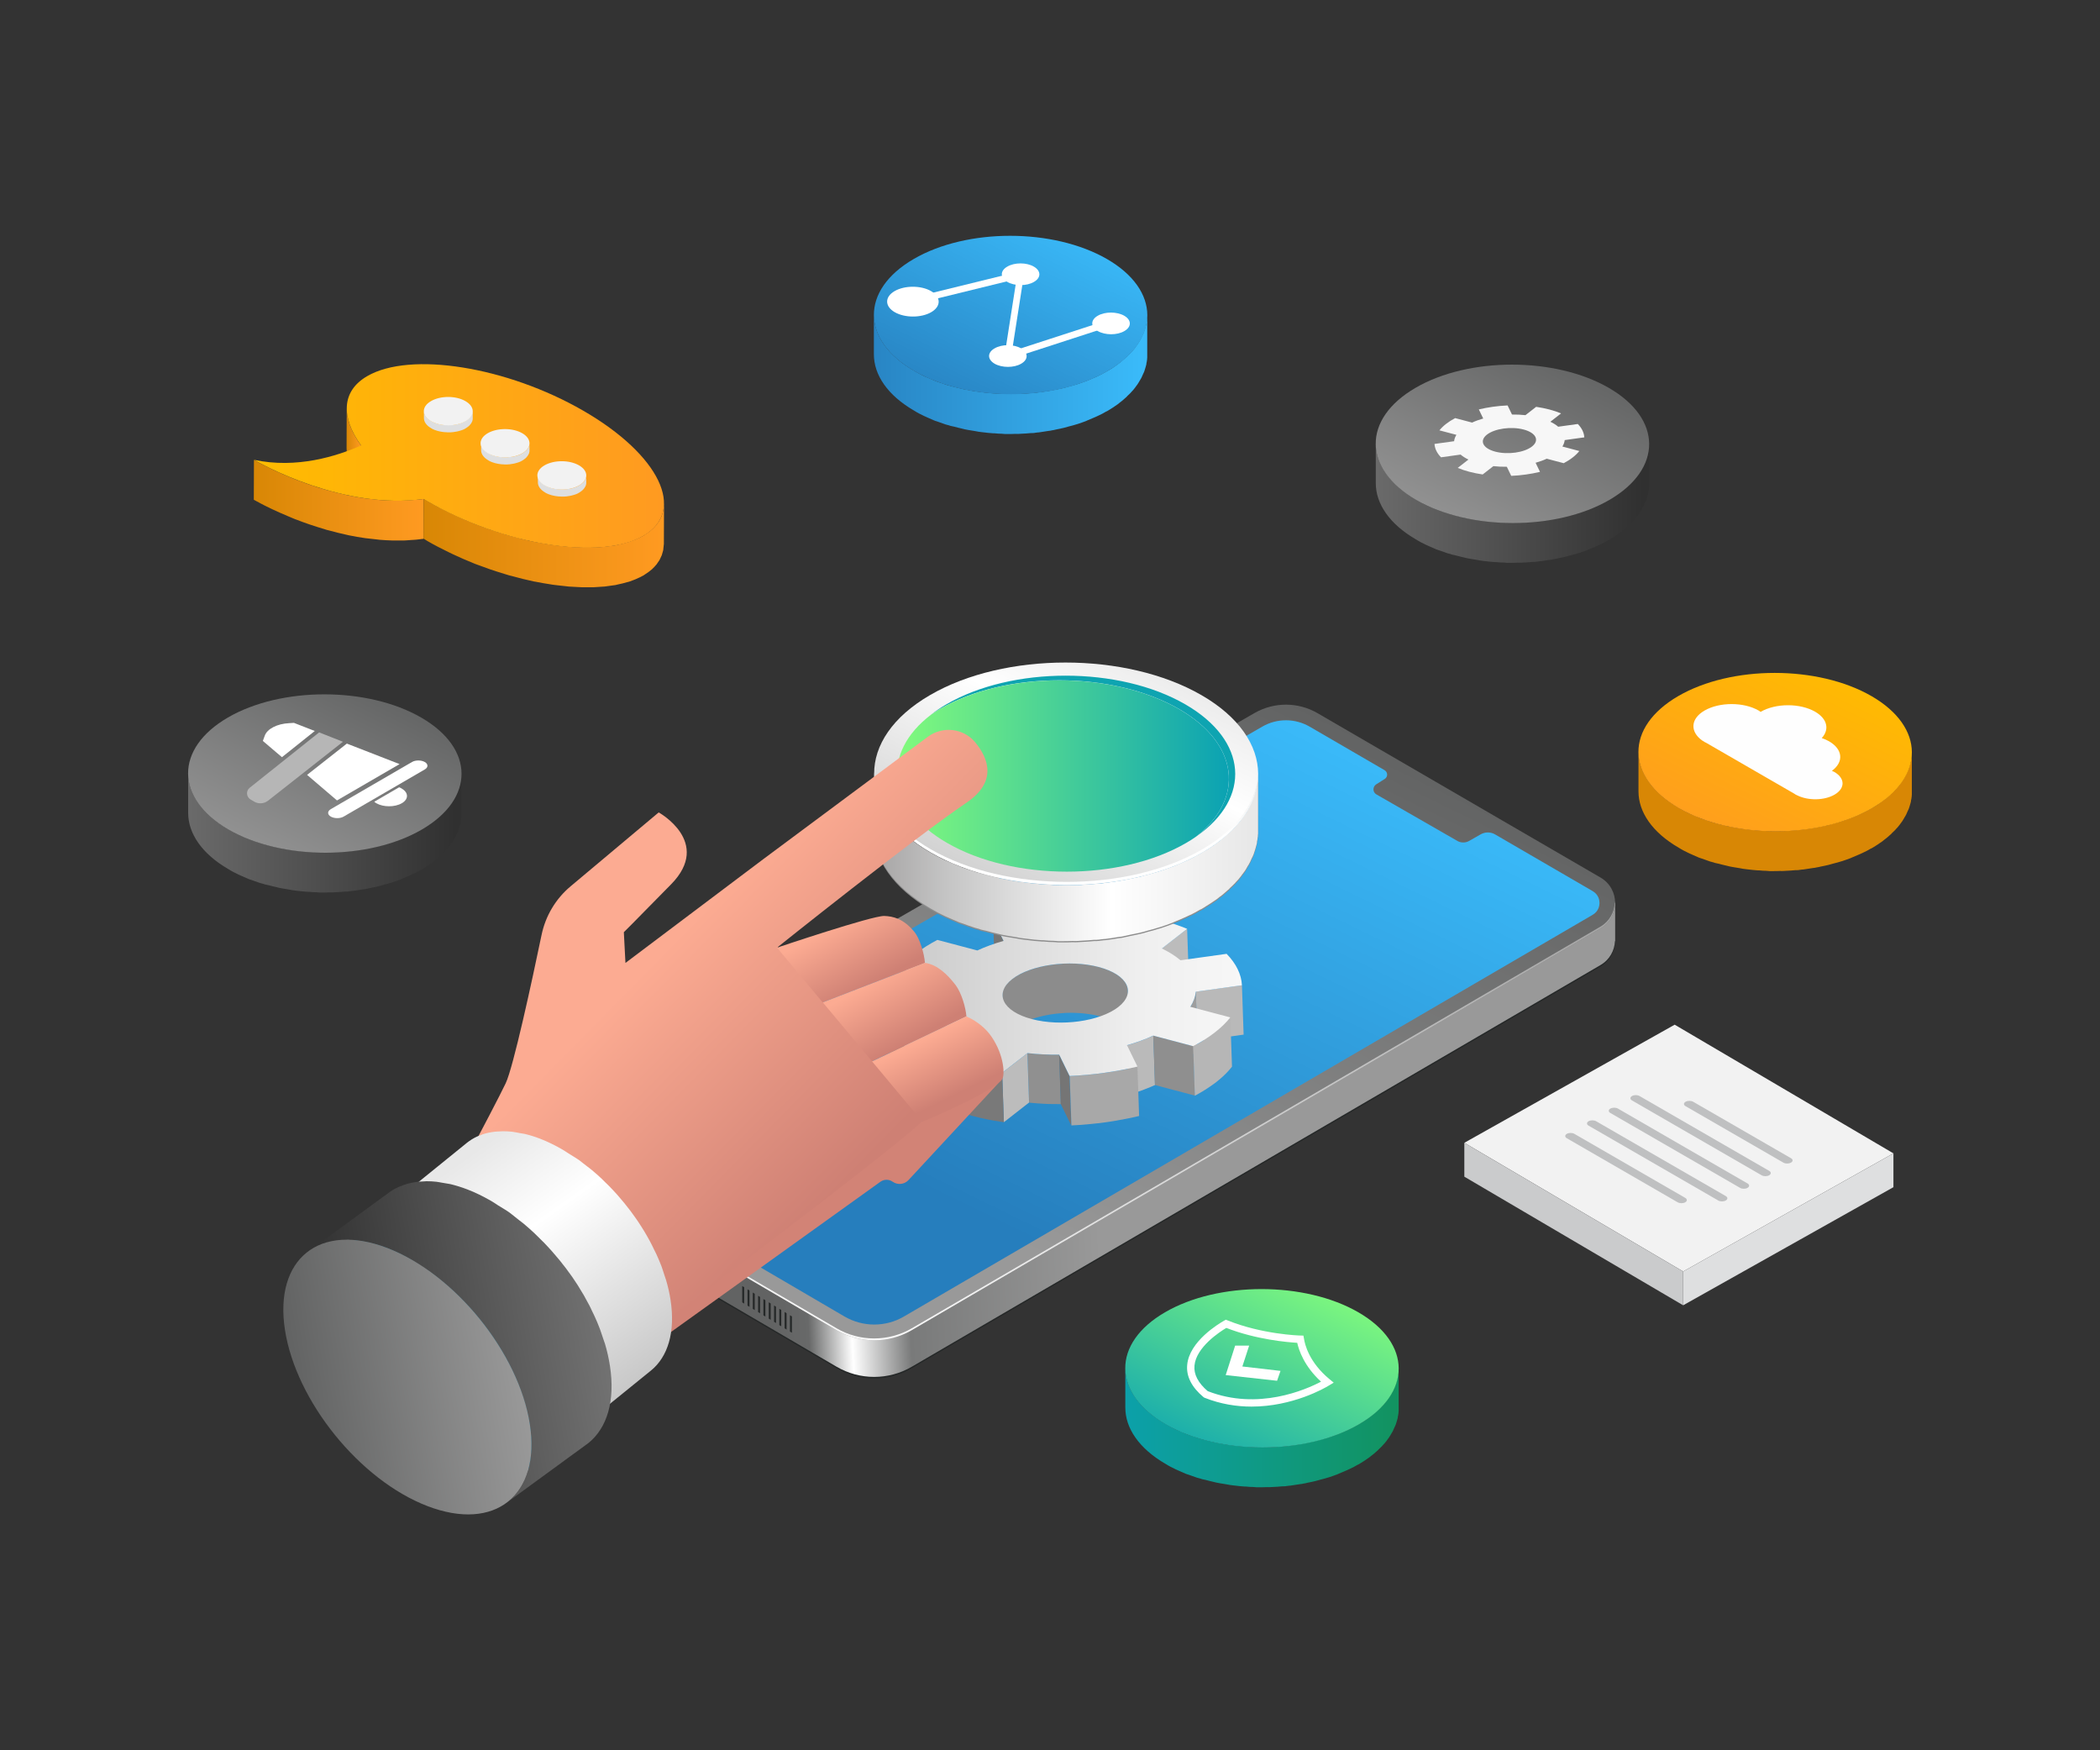 <?xml version="1.0" encoding="UTF-8"?>
<svg xmlns="http://www.w3.org/2000/svg" viewBox="0 0 3000 2500">
  <rect x="0" y="0" width="3000" height="2500" fill="#333333" stroke="none"/>
  <rect fill="none" height="2432.2" width="2918.6" x="40.7" y="33.9"></rect>
  <path d="M2272.1,1299.6l-389.8-226.4c-27.8-16.2-62.2-16.3-90.1-0.2l-930.8,535.9l-89.1,18.7v60.5l0.6,0.3    c1.4,12,7.7,23.5,19.6,30.5l402.5,235.4c33.2,19.4,74.3,19.5,107.5,0.1l984-573.8c13.2-7.7,19.9-20.8,20.6-34.1l0.3-0.2v-54.1    L2272.1,1299.6z" fill="#252828"></path>
  <linearGradient gradientUnits="userSpaceOnUse" id="a" x1="1085.554" x2="1560.133" y1="1533.679" y2="1512.003">
    <stop offset="0" stop-color="#626363"></stop>
    <stop offset=".111" stop-color="#686969"></stop>
    <stop offset=".241" stop-color="#fff"></stop>
    <stop offset=".417" stop-color="#797a7a"></stop>
    <stop offset="1" stop-color="#999"></stop>
  </linearGradient>
  <path d="M2272.1,1297.4L1882.3,1071c-27.8-16.2-62.2-16.3-90.1-0.2l-930.8,535.9l-89.1,18.7v60.5l0.6,0.3    c1.4,12,7.7,23.5,19.6,30.5l402.5,235.4c33.2,19.4,74.3,19.5,107.5,0.1l984-573.8c13.2-7.7,19.9-20.8,20.6-34.1l0.3-0.2V1290    L2272.1,1297.4z" fill="url(#a)"></path>
  <linearGradient gradientUnits="userSpaceOnUse" id="b" x1="1779.701" x2="1397.779" y1="968.317" y2="1750.791">
    <stop offset="0" stop-color="#626363"></stop>
    <stop offset="1" stop-color="#999"></stop>
  </linearGradient>
  <path d="M1882.3,1018.7l404.1,234.7c27.9,16.2,27.9,56.5,0,72.7l-984,573.8c-33.2,19.3-74.3,19.3-107.5-0.1    l-402.5-235.4c-27-15.8-26.8-54.9,0.3-70.5l999.4-575.4C1820.2,1002.4,1854.5,1002.5,1882.3,1018.7z" fill="url(#b)"></path>
  <linearGradient gradientUnits="userSpaceOnUse" id="c" x1="1481.064" x2="1575.897" y1="1982.61" y2="1139.89">
    <stop offset="0" stop-color="#fff"></stop>
    <stop offset="1" stop-color="#999"></stop>
  </linearGradient>
  <path d="M2286.5,1323.5l-984,573.8c-33.2,19.3-74.3,19.3-107.5-0.1l-402.5-235.4c-12.7-7.5-18.9-20.1-19.6-33    c-0.1-0.6-0.3-1.2-0.3-1.9c-0.8,14.4,5.6,29.2,19.9,37.5l402.5,235.4c33.2,19.4,74.3,19.5,107.5,0.1l984-573.8    c14.7-8.5,21.4-23.8,20.6-38.6c0,0.7-0.3,1.4-0.3,2C2306.1,1302.8,2299.6,1315.8,2286.5,1323.5z" fill="url(#c)"></path>
  <linearGradient gradientUnits="userSpaceOnUse" id="d" x1="1769.87" x2="1403.602" y1="988.461" y2="1738.864">
    <stop offset="0" stop-color="#3abaf9"></stop>
    <stop offset="1" stop-color="#267ebd"></stop>
  </linearGradient>
  <path d="M2275.2,1272.8l-139.4-81c-6.3-3.7-14.1-3.7-20.5-0.1l-16.5,9.4c-5.3,3-11.7,3-16.9,0l-115.6-66.4    c-5.5-3.1-5.6-11-0.3-14.4l12.2-7.7c4.7-2.9,4.5-9.7-0.2-12.5l-106.9-62.1c-10.3-6-22.1-9.2-34-9.2c-11.8,0-23.5,3.1-33.7,9    L804,1613.3c-8.3,4.7-9.2,12.6-9.2,15.8c0,3.2,0.8,11.1,9.1,15.9l402.5,235.4c12.9,7.5,27.6,11.5,42.5,11.5    c14.9,0,29.5-3.9,42.3-11.4l984-573.8c8.8-5.1,9.8-13.6,9.8-17C2285,1286.3,2284,1277.9,2275.2,1272.8z" fill="url(#d)"></path>
  <path d="M1020.4,1830.8l-80.6-45.3c-3.4-1.9-6.1-6.2-6.1-9.6l0,0c0-3.4,2.8-4.6,6.1-2.7l80.6,45.3    c3.4,1.9,6.1,6.2,6.1,9.6v0C1026.5,1831.5,1023.7,1832.7,1020.4,1830.8z" fill="#252828"></path>
  <polygon fill="#252828" points="1063.1 1862 1060.3 1860.2 1060.3 1836.9 1063.1 1838.6"></polygon>
  <polygon fill="#252828" points="1070.7 1866.6 1067.9 1864.9 1067.9 1841.6 1070.7 1843.3"></polygon>
  <polygon fill="#252828" points="1078.2 1871.2 1075.4 1869.5 1075.4 1846.2 1078.2 1847.9"></polygon>
  <polygon fill="#252828" points="1085.8 1875.8 1083 1874.1 1083 1850.8 1085.8 1852.5"></polygon>
  <polygon fill="#252828" points="1093.4 1880.5 1090.6 1878.8 1090.6 1855.5 1093.4 1857.2"></polygon>
  <polygon fill="#252828" points="1101 1885.1 1098.2 1883.4 1098.2 1860.1 1101 1861.8"></polygon>
  <polygon fill="#252828" points="1108.6 1889.7 1105.8 1888 1105.8 1864.7 1108.6 1866.4"></polygon>
  <polygon fill="#252828" points="1116.1 1894.4 1113.3 1892.7 1113.3 1869.4 1116.1 1871.1"></polygon>
  <polygon fill="#252828" points="1123.7 1899 1120.9 1897.3 1120.9 1874 1123.7 1875.7"></polygon>
  <polygon fill="#252828" points="1131.3 1903.6 1128.5 1901.9 1128.5 1878.6 1131.3 1880.3"></polygon>
  <g>
    <polygon fill="#252828" points="816.5 1718.2 813.7 1716.5 813.7 1693.2 816.5 1694.9"></polygon>
    <polygon fill="#252828" points="824.1 1722.8 821.3 1721.1 821.3 1697.8 824.1 1699.5"></polygon>
    <polygon fill="#252828" points="831.7 1727.4 828.9 1725.7 828.9 1702.4 831.7 1704.1"></polygon>
    <polygon fill="#252828" points="839.3 1732.1 836.4 1730.4 836.4 1707.1 839.3 1708.8"></polygon>
    <polygon fill="#252828" points="846.8 1736.7 844 1735 844 1711.7 846.8 1713.4"></polygon>
    <polygon fill="#252828" points="854.4 1741.3 851.6 1739.6 851.6 1716.3 854.4 1718"></polygon>
    <polygon fill="#252828" points="862 1746 859.2 1744.3 859.2 1721 862 1722.7"></polygon>
    <polygon fill="#252828" points="869.6 1750.6 866.8 1748.9 866.8 1725.6 869.6 1727.3"></polygon>
    <polygon fill="#252828" points="877.2 1755.2 874.3 1753.5 874.3 1730.2 877.2 1731.9"></polygon>
    <polygon fill="#252828" points="884.7 1759.9 881.9 1758.2 881.9 1734.9 884.7 1736.6"></polygon>
  </g>
  <g>
    <polygon fill="#757575" points="1433.6 1343.9 1436 1414.4 1421.1 1383.9 1418.7 1313.4"></polygon>
    <polygon fill="#bcbcbc" points="1695.9 1326.7 1698.3 1397.2 1662.3 1425.3 1659.9 1354.7"></polygon>
    <polygon fill="#8f8f8f" points="1343.1 1398.9 1345.5 1469.4 1288.4 1454.3 1286 1383.8"></polygon>
    <path d="M1580.5,1454.3c0.6,0.2,1.2,0.4,1.8,0.6c0.8,0.3,1.7,0.6,2.5,0.9c0.5,0.2,1,0.4,1.4,0.6    c0.9,0.4,1.7,0.7,2.6,1.1c0.4,0.2,0.8,0.3,1.1,0.5c1.2,0.6,2.3,1.1,3.4,1.7c0.1,0.1,0.2,0.1,0.3,0.2c1,0.5,1.9,1.1,2.8,1.6    c0.3,0.2,0.7,0.4,1,0.6c0.7,0.4,1.3,0.8,1.9,1.3c0.4,0.2,0.7,0.5,1,0.7c0.6,0.4,1.1,0.8,1.6,1.3c0.3,0.3,0.6,0.5,1,0.8    c0.5,0.4,1,0.9,1.5,1.3c0.3,0.2,0.5,0.5,0.8,0.7c0.6,0.5,1.1,1.1,1.6,1.7c0.1,0.2,0.3,0.3,0.5,0.5c0.6,0.7,1.2,1.5,1.7,2.2    c0.1,0.2,0.3,0.4,0.4,0.6c0.4,0.6,0.7,1.1,1.1,1.7c0.2,0.3,0.3,0.5,0.4,0.8c0.3,0.5,0.5,1,0.7,1.5c0.1,0.3,0.3,0.6,0.4,0.9    c0.2,0.5,0.4,1,0.5,1.5c0.1,0.3,0.2,0.6,0.3,0.9c0.1,0.5,0.3,1.1,0.4,1.6c0.1,0.3,0.1,0.5,0.2,0.8c0.1,0.8,0.2,1.6,0.2,2.4v0l0,0    l-2.4-70.5c0-0.8-0.1-1.6-0.2-2.4c0-0.3-0.1-0.5-0.2-0.8c-0.1-0.5-0.2-1.1-0.4-1.6c-0.1-0.3-0.2-0.6-0.3-0.9    c-0.2-0.5-0.3-1-0.5-1.5c-0.1-0.3-0.2-0.6-0.4-0.9c-0.2-0.5-0.5-1-0.7-1.5c-0.1-0.3-0.3-0.5-0.4-0.8c-0.3-0.6-0.7-1.1-1.1-1.7    c-0.1-0.2-0.3-0.4-0.4-0.6c-0.5-0.7-1.1-1.5-1.7-2.2c-0.1-0.2-0.3-0.3-0.5-0.5c-0.5-0.6-1-1.1-1.6-1.6c-0.3-0.2-0.5-0.5-0.8-0.7    c-0.5-0.5-1-0.9-1.5-1.3c-0.3-0.3-0.6-0.5-1-0.8c-0.5-0.4-1.1-0.8-1.6-1.3c-0.3-0.3-0.7-0.5-1-0.7c-0.6-0.4-1.3-0.9-1.9-1.3    c-0.3-0.2-0.6-0.4-1-0.6c-0.9-0.6-1.9-1.1-2.8-1.6c-0.1-0.1-0.2-0.1-0.3-0.2c-1.1-0.6-2.3-1.2-3.4-1.7c-0.4-0.2-0.8-0.3-1.1-0.5    c-0.8-0.4-1.7-0.8-2.6-1.1c-0.5-0.2-1-0.4-1.5-0.6c-0.5-0.2-0.9-0.4-1.4-0.6c-0.3-0.1-0.7-0.2-1.1-0.4c-0.6-0.2-1.2-0.4-1.8-0.6    c-0.8-0.3-1.7-0.6-2.5-0.8c-0.6-0.2-1.2-0.4-1.9-0.6c-0.3-0.1-0.6-0.2-0.9-0.3c-1-0.3-2.1-0.6-3.2-0.9c-1.3-0.4-2.7-0.7-4.1-1    c-0.8-0.2-1.6-0.3-2.4-0.5c-0.9-0.2-1.8-0.4-2.6-0.5c-0.5-0.1-1-0.2-1.5-0.3c-1.5-0.3-3-0.5-4.5-0.7c-0.5-0.1-0.9-0.2-1.4-0.2    c-0.1,0-0.3,0-0.4-0.1c-2-0.3-4.1-0.5-6.1-0.7c-0.3,0-0.7-0.1-1-0.1c-0.6-0.1-1.3-0.1-1.9-0.2c-1.1-0.1-2.1-0.2-3.2-0.3    c-0.9-0.1-1.9-0.1-2.8-0.1c-0.7,0-1.4-0.1-2.1-0.1c-0.4,0-0.8,0-1.3-0.1c-2.1-0.1-4.2-0.1-6.3-0.1c0,0-0.1,0-0.1,0    c-0.2,0-0.4,0-0.6,0c-2,0-3.9,0-5.9,0.1c-0.4,0-0.8,0.1-1.3,0.1c-0.9,0-1.8,0.1-2.7,0.2c-1,0.1-2,0.1-3,0.2c-0.7,0-1.3,0.1-2,0.2    c-1.2,0.1-2.4,0.2-3.6,0.3c-0.7,0.1-1.5,0.1-2.2,0.2c-0.7,0.1-1.3,0.2-2,0.3c-1.7,0.2-3.4,0.5-5.1,0.7c-0.7,0.1-1.4,0.2-2.2,0.3    c-0.7,0.1-1.3,0.3-2,0.4c-1,0.2-2,0.4-3.1,0.6c-1.6,0.3-3.1,0.6-4.7,1c-1,0.2-1.9,0.4-2.9,0.7c-0.4,0.1-0.9,0.2-1.3,0.3    c-1.8,0.5-3.6,0.9-5.3,1.5c-0.1,0-0.3,0.1-0.4,0.1c-2.1,0.6-4.2,1.3-6.2,2c-0.5,0.2-1.1,0.4-1.6,0.6c-2.1,0.8-4.2,1.6-6.1,2.4    c0,0,0,0,0,0c-0.1,0.1-0.3,0.1-0.4,0.2c-2,0.9-3.8,1.8-5.7,2.7c-0.6,0.3-1.2,0.7-1.9,1c-1,0.5-1.9,1-2.9,1.6    c-0.4,0.2-0.8,0.5-1.2,0.7c-0.3,0.2-0.6,0.3-0.8,0.5c-1.4,0.9-2.7,1.8-3.9,2.7c-0.3,0.2-0.6,0.5-1,0.7c-1.2,0.9-2.2,1.8-3.3,2.7    c0,0,0,0-0.1,0.1c-1.1,1-2.1,2-3,3c0,0,0,0-0.1,0.1c-0.3,0.4-0.6,0.8-1,1.2c-0.5,0.6-1,1.1-1.4,1.7c0,0-0.1,0.1-0.1,0.1    c-0.4,0.5-0.6,1-1,1.5c-0.3,0.4-0.6,0.9-0.9,1.3c0,0,0,0.1-0.1,0.1c-0.3,0.6-0.6,1.1-0.8,1.7c-0.2,0.4-0.4,0.8-0.6,1.2    c0,0,0,0,0,0.1c-0.2,0.5-0.4,1.1-0.5,1.6c-0.1,0.4-0.3,0.9-0.4,1.3c0,0,0,0,0,0c-0.1,0.4-0.1,0.7-0.2,1.1    c-0.1,0.6-0.3,1.3-0.3,1.9c0,0,0,0.1,0,0.1c-0.1,0.9-0.1,1.9-0.1,2.8l2.4,70.5c0-1,0-1.9,0.1-2.9c0.1-0.6,0.2-1.3,0.3-1.9    c0.1-0.4,0.1-0.8,0.2-1.1c0.1-0.4,0.3-0.9,0.4-1.3c0.2-0.6,0.3-1.1,0.6-1.7c0.2-0.4,0.4-0.8,0.6-1.2c0.3-0.6,0.5-1.2,0.9-1.8    c0.3-0.5,0.6-0.9,0.9-1.4c0.3-0.5,0.7-1.1,1-1.6c0.4-0.6,0.9-1.2,1.4-1.8c0.3-0.4,0.6-0.8,1-1.2c0.9-1,1.9-2,3-3    c1-0.9,2.1-1.9,3.3-2.8c1.5-1.2,3.2-2.3,4.9-3.4c0.3-0.2,0.6-0.4,0.8-0.5c1.3-0.8,2.6-1.6,4-2.3c0.6-0.3,1.2-0.7,1.9-1    c1.8-0.9,3.7-1.9,5.7-2.7c0.1-0.1,0.2-0.1,0.3-0.2c2-0.9,4.1-1.7,6.2-2.4c0.5-0.2,1.1-0.4,1.6-0.6c2-0.7,4.1-1.4,6.2-2    c0.1,0,0.3-0.1,0.4-0.1c2.2-0.6,4.4-1.2,6.6-1.8c0.9-0.2,1.9-0.4,2.9-0.7c1.5-0.4,3.1-0.7,4.7-1c1-0.2,2-0.4,3-0.6    c1.4-0.2,2.7-0.5,4.1-0.7c1.7-0.3,3.4-0.5,5.1-0.7c1.4-0.2,2.8-0.3,4.2-0.5c1.2-0.1,2.4-0.2,3.6-0.3c1.7-0.1,3.4-0.3,5.1-0.4    c0.9-0.1,1.8-0.1,2.8-0.2c2.4-0.1,4.8-0.2,7.1-0.2c0.2,0,0.4,0,0.6,0c2.6,0,5.2,0.1,7.7,0.2c0.7,0,1.4,0.1,2.1,0.1    c2,0.1,4,0.2,6,0.4c0.6,0.1,1.3,0.1,1.9,0.2c2.5,0.2,5,0.5,7.5,0.9c0.5,0.1,0.9,0.2,1.4,0.2c2,0.3,4,0.7,6,1    c0.9,0.2,1.8,0.4,2.6,0.5c2.2,0.5,4.4,0.9,6.5,1.5c1.4,0.4,2.7,0.8,4.1,1.2c0.6,0.2,1.3,0.4,1.9,0.6    C1578.8,1453.8,1579.6,1454,1580.5,1454.3z" fill="#8c8c8c"></path>
    <polygon fill="#b9b9b9" points="1774.2 1407.2 1776.6 1477.8 1710.7 1486.9 1708.3 1416.4"></polygon>
    <path d="M1710.2,1490.2c0.1-0.7,0.2-1.3,0.3-2c0-0.3,0.1-0.5,0.1-0.8c0-0.2,0-0.3,0.1-0.5l-2.4-70.5    c0,0.4-0.1,0.8-0.2,1.2c-0.1,0.7-0.2,1.3-0.3,2c-0.1,0.4-0.1,0.7-0.2,1.1c-0.1,0.6-0.3,1.2-0.4,1.9c-0.1,0.4-0.2,0.8-0.3,1.2    c-0.2,0.6-0.3,1.2-0.5,1.8c-0.1,0.4-0.2,0.8-0.4,1.2c-0.2,0.6-0.5,1.2-0.7,1.8c-0.1,0.4-0.3,0.7-0.4,1.1c-0.3,0.7-0.6,1.4-1,2.1    c-0.1,0.3-0.2,0.5-0.3,0.8c-0.5,1-1,1.9-1.5,2.9c-0.5,0.9-1,1.7-1.5,2.6l2.4,70.5c0.5-0.8,1-1.7,1.5-2.5c0,0,0-0.1,0-0.1    c0.5-1,1-1.9,1.5-2.9c0.1-0.2,0.2-0.5,0.3-0.7c0.3-0.7,0.7-1.4,1-2.2c0-0.1,0.1-0.2,0.1-0.3c0.1-0.3,0.2-0.5,0.3-0.8    c0.2-0.6,0.5-1.2,0.7-1.8c0.1-0.4,0.3-0.8,0.4-1.2c0.2-0.6,0.4-1.2,0.5-1.8c0.1-0.2,0.1-0.4,0.2-0.6c0.1-0.2,0.1-0.4,0.1-0.6    c0.2-0.6,0.3-1.2,0.4-1.9C1710.1,1490.9,1710.2,1490.5,1710.2,1490.2z" fill="#9e9e9e"></path>
    <defs>
      <path d="M1291.3,1474.5l2.4,70.5c-13.6-13.9-21-29.2-21.9-44.9l-2.4-70.5      C1270.3,1445.3,1277.7,1460.6,1291.3,1474.5z" id="e"></path>
    </defs>
    <clipPath id="f">
      <use href="#e" overflow="visible"></use>
    </clipPath>
    <g clip-path="url(#f)">
      <path d="M1291.3,1474.5l2.4,70.5c-13.6-13.9-21-29.2-21.9-44.9l-2.4-70.5      C1270.3,1445.3,1277.7,1460.6,1291.3,1474.5" fill="#797979"></path>
    </g>
    <polygon fill="#b9b9b9" points="1357.3 1465.3 1359.7 1535.9 1293.7 1545.1 1291.3 1474.5"></polygon>
    <defs>
      <path d="M1383.7,1482.1l2.4,70.5c-10.5-5.1-19.3-10.7-26.5-16.8l-2.4-70.5      C1364.4,1471.4,1373.2,1477.1,1383.7,1482.1z" id="g"></path>
    </defs>
    <clipPath id="h">
      <use href="#g" overflow="visible"></use>
    </clipPath>
    <g clip-path="url(#h)">
      <path d="M1383.7,1482.1l2.4,70.5c-10.5-5.1-19.3-10.7-26.5-16.8l-2.4-70.5      C1364.4,1471.4,1373.2,1477.1,1383.7,1482.1" fill="#797979"></path>
    </g>
    <path d="M1630.8,1557.6c1.1-0.4,2.3-0.8,3.4-1.3c1.8-0.7,3.6-1.4,5.4-2.1c1.2-0.5,2.3-0.9,3.4-1.4    c0.9-0.4,1.8-0.7,2.7-1.1c1.4-0.6,2.9-1.3,4.3-1.9l-2.4-70.5c-2.2,1-4.6,2-6.9,3c-1.1,0.5-2.3,1-3.4,1.4c-1.8,0.7-3.6,1.4-5.4,2.1    c-1.1,0.4-2.2,0.9-3.4,1.3c-2,0.7-4.1,1.4-6.1,2.1c-1,0.3-2,0.7-3,1c-3.1,1-6.2,1.9-9.3,2.8l2.4,70.5c3.2-0.9,6.3-1.8,9.3-2.8    c1-0.3,2-0.7,2.9-1C1626.7,1559,1628.8,1558.3,1630.8,1557.6z" fill="#bababa"></path>
    <polygon fill="#8f8f8f" points="1704.6 1494.3 1707 1564.9 1649.9 1549.8 1647.5 1479.2"></polygon>
    <path d="M1760,1523.6l-2.4-70.5c-1.4,1.8-2.9,3.6-4.5,5.3c-0.3,0.4-0.7,0.7-1,1.1c-1.2,1.3-2.5,2.7-3.9,4    c-0.6,0.6-1.2,1.1-1.8,1.7c-1.2,1.2-2.5,2.3-3.8,3.5c-0.5,0.5-1,0.9-1.6,1.4c-1.9,1.6-3.8,3.2-5.8,4.8c-1.5,1.1-3,2.3-4.6,3.4    c-1.4,1.1-2.9,2.1-4.4,3.1c-1.1,0.8-2.2,1.5-3.4,2.3c-1.5,1-3.1,2-4.7,3c-1.4,0.9-2.8,1.7-4.2,2.6c-0.7,0.4-1.3,0.8-2,1.2    c-2.4,1.4-4.9,2.7-7.4,4.1l2.4,70.5c2.5-1.3,5-2.7,7.4-4.1c0.7-0.4,1.3-0.8,2-1.2c0.8-0.4,1.5-0.9,2.3-1.3c0.7-0.4,1.3-0.8,2-1.3    c1.6-1,3.1-2,4.7-3c1.1-0.7,2.3-1.5,3.4-2.3c1.5-1,3-2.1,4.4-3.1c0.7-0.5,1.4-0.9,2-1.4c0.9-0.6,1.7-1.3,2.5-1.9    c2-1.6,4-3.2,5.8-4.8c0.5-0.5,1-0.9,1.6-1.4c0.6-0.5,1.2-1.1,1.8-1.6c0.7-0.6,1.3-1.3,2-1.9c0.6-0.6,1.2-1.1,1.8-1.7    c1.3-1.3,2.6-2.6,3.8-4c0.3-0.4,0.7-0.7,1-1.1c0.1-0.1,0.1-0.1,0.2-0.2C1757.2,1527,1758.7,1525.3,1760,1523.6z" fill="#b6b6b6"></path>
    <path d="M1511.6,1577c1.3,0,2.6,0,3.9,0l-2.4-70.5c-2.3,0-4.6,0-6.8,0c-2.6,0-5.3-0.1-7.9-0.1    c-1.6,0-3.3-0.1-4.9-0.2c-2.5-0.1-4.9-0.2-7.4-0.4c-1.6-0.1-3.2-0.2-4.9-0.3c-2.5-0.2-5-0.4-7.5-0.6c-2-0.2-3.9-0.3-5.9-0.5    l2.4,70.5c0.8,0.1,1.6,0.2,2.4,0.3c1.1,0.1,2.3,0.2,3.4,0.3c2.5,0.2,5,0.5,7.5,0.6c0.6,0,1.2,0.1,1.8,0.1c1,0.1,2.1,0.1,3.1,0.2    c2.5,0.1,4.9,0.3,7.4,0.4c0.8,0,1.6,0.1,2.4,0.1c0.8,0,1.7,0,2.5,0c2.6,0.1,5.3,0.1,7.9,0.1C1509.6,1577,1510.6,1577,1511.6,1577z" fill="#909090"></path>
    <polygon fill="#bcbcbc" points="1467.7 1504.3 1470.1 1574.8 1434.1 1602.9 1431.7 1532.4"></polygon>
    <path d="M1434.1,1602.9L1434.1,1602.9l-2.4-70.5c-4.5-0.7-8.9-1.4-13.3-2.2c-2.4-0.4-4.8-0.9-7.2-1.3    c-0.9-0.2-1.8-0.3-2.8-0.5c-3.4-0.7-6.8-1.4-10.1-2.2c-3.8-0.9-7.6-1.8-11.3-2.8c-3.2-0.8-6.3-1.7-9.4-2.6c-3.3-1-6.5-2-9.6-3    c-0.5-0.2-1-0.3-1.5-0.5c-3.6-1.2-7.1-2.4-10.5-3.7c-2.9-1.1-5.7-2.2-8.4-3.3l2.4,70.5c2.6,1.1,5.2,2.1,7.9,3.1    c0.2,0.1,0.4,0.1,0.6,0.2c3.4,1.3,6.9,2.5,10.5,3.7c0.5,0.2,1,0.3,1.5,0.5c3.1,1,6.3,2,9.6,3c0.3,0.1,0.6,0.2,0.9,0.3    c2.8,0.8,5.6,1.6,8.5,2.4c3.7,1,7.5,1.9,11.3,2.8c0.1,0,0.2,0.1,0.4,0.1c3.2,0.7,6.5,1.4,9.8,2.1c0.9,0.2,1.8,0.4,2.8,0.5    c1.9,0.4,3.9,0.8,5.8,1.1c0.5,0.1,0.9,0.1,1.4,0.2C1425.2,1601.5,1429.6,1602.2,1434.1,1602.9L1434.1,1602.9z" fill="#797979"></path>
    <g>
      <polygon fill="#757575" points="1527.9 1537 1530.3 1607.5 1515.4 1577 1513 1506.5"></polygon>
    </g>
    <path d="M1583,1602.5c3.2-0.5,6.4-0.9,9.6-1.5c0.2,0,0.4-0.1,0.5-0.1c0.5-0.1,1-0.2,1.6-0.3    c4.6-0.8,9.1-1.6,13.6-2.5c1.3-0.3,2.7-0.5,4-0.8c5.1-1,10.1-2.1,15-3.3l-2.4-70.5c-4.9,1.2-10,2.3-15,3.3c-1.3,0.3-2.7,0.5-4,0.8    c-4.5,0.9-9,1.7-13.5,2.5c-0.7,0.1-1.4,0.3-2.1,0.4c-3.2,0.5-6.4,1-9.6,1.5c-1,0.1-1.9,0.3-2.9,0.4c-4.2,0.6-8.4,1.1-12.6,1.6    c-3.9,0.4-7.8,0.8-11.7,1.2c-1.1,0.1-2.2,0.2-3.3,0.3c-2.7,0.2-5.5,0.5-8.2,0.7c-4.6,0.3-9.2,0.6-13.8,0.8l2.4,70.5    c4.6-0.2,9.2-0.5,13.8-0.8c0.4,0,0.7,0,1.1-0.1c2.4-0.2,4.8-0.4,7.1-0.6c1.1-0.1,2.3-0.2,3.4-0.3c3.8-0.4,7.6-0.7,11.4-1.2    c0.1,0,0.1,0,0.2,0c4.2-0.5,8.5-1,12.7-1.6C1581,1602.8,1582,1602.7,1583,1602.5z" fill="#a8a8a8"></path>
    <g>
      <linearGradient gradientUnits="userSpaceOnUse" id="i" x1="1269.391" x2="1774.191" y1="1418.423" y2="1418.423">
        <stop offset="0" stop-color="#c8c8c8"></stop>
        <stop offset=".707" stop-color="#efefef"></stop>
        <stop offset="1" stop-color="#f7f7f7"></stop>
      </linearGradient>
      <path d="M1704.6,1494.3l-57.1-15.1c-11.5,5.3-24.1,9.9-37.5,13.7l14.9,30.5c-30.5,7.4-63.5,12-96.9,13.5l-14.9-30.5     c-15.2,0.2-30.4-0.5-45.3-2.2l-36.1,28.1c-15.3-2.2-30.2-5.2-44.6-9c-14.4-3.8-27.5-8.2-39.4-13.1l36.1-28.1     c-10.5-5.1-19.3-10.7-26.5-16.8l-66,9.2c-13.6-13.9-21-29.2-21.9-44.9l66-9.2c0.7-7.2,3.2-14.4,7.8-21.6l-57.1-15.1     c5.8-7.4,13.3-14.7,22.3-21.7c9.1-7.1,19.4-13.6,30.7-19.5l57.1,15.1c11.5-5.3,24.1-9.9,37.5-13.7l-14.9-30.5     c30.5-7.4,63.5-12,96.9-13.5l14.9,30.5c15.2-0.2,30.4,0.5,45.2,2.2l36.1-28.1c15.3,2.3,30.2,5.3,44.6,9.1     c14.4,3.8,27.5,8.2,39.4,13.1l-36,28.1c10.5,5.1,19.3,10.7,26.5,16.8l65.9-9.2c13.6,13.9,21.1,29.2,21.9,44.9l-65.9,9.2     c-0.7,7.2-3.3,14.4-7.8,21.6l57.1,15.1c-5.9,7.4-13.3,14.7-22.4,21.7S1715.9,1488.4,1704.6,1494.3z M1474,1455.6     c41.8,11,97.1,3.3,123.5-17.2c26.4-20.5,13.9-46.2-27.9-57.2c-41.8-11-97.1-3.3-123.5,17.2     C1419.7,1419,1432.2,1444.6,1474,1455.6" fill="url(#i)"></path>
    </g>
  </g>
  <g>
    <path d="M2731.2,1078.4l0,56.9c-0.2,0.9-0.2,1.9-0.2,2.8c-0.2,0.9-0.4,1.7-0.4,2.6c-0.2,1-0.4,1.9-0.6,2.8v1.1     c-0.2,0.6-0.4,0.9-0.4,1.5c-0.4,1-0.6,1.9-0.8,2.8c-0.2,1-0.6,1.7-0.8,2.7c-0.4,1-0.6,1.9-0.9,2.8c-0.2,0.4-0.2,0.8-0.4,1.1     c-0.2,0.4-0.4,0.8-0.6,1.3c-0.4,0.9-0.8,1.9-1.3,2.8c-0.4,0.9-0.8,1.7-1.1,2.5c-0.4,1.1-0.9,2.1-1.5,3c-0.2,0.4-0.4,0.9-0.8,1.3     c0,0.4-0.4,0.8-0.6,1c-0.6,1.1-1.3,2.5-2.1,3.6c-0.4,0.6-0.9,1.3-1.3,2.1c-0.9,1.1-1.9,2.5-2.8,3.8c-0.2,0.4-0.6,0.8-0.9,1.3     l-0.2,0.2c-1.5,2.1-3.2,4-5.1,5.9c-0.4,0.6-0.9,1.1-1.3,1.5c-1.5,1.5-3,3-4.6,4.4c-0.2,0.4-0.6,0.8-0.9,1.1     c-0.4,0.2-0.8,0.6-1.1,0.9c-0.9,0.8-1.9,1.7-2.8,2.5c-0.8,0.7-1.7,1.5-2.7,2.3c-0.9,0.8-2.1,1.5-3,2.3c-0.9,0.8-1.9,1.5-2.8,2.3     c-1.1,0.8-2.3,1.5-3.4,2.3c-0.9,0.8-2.1,1.3-3,2.1c-1.1,0.8-2.5,1.5-3.6,2.3c-0.8,0.4-1.3,0.9-2.1,1.3c-0.8,0.6-1.7,0.9-2.5,1.5     c-0.6,0.4-1.1,0.8-1.9,0.9c-3.6,2.1-7.2,4.2-11.2,5.9c-1.3,0.6-2.5,1.1-3.6,1.7c-4.2,1.9-8.3,3.6-12.5,5.3     c-0.6,0.2-1.1,0.6-1.7,0.8c-3.8,1.5-7.8,2.8-11.9,4.2c-0.6,0.2-1.3,0.4-2.1,0.6c-3.2,1.1-6.6,1.9-10.1,2.8     c-2.5,0.8-5.1,1.5-7.6,2.1c-3.6,1-7.2,1.5-10.8,2.3c-2.1,0.6-4.2,1-6.3,1.3c-0.4,0.2-0.6,0.2-0.9,0.2c-0.2,0-0.6,0.2-0.8,0.2     c-1.1,0.2-2.3,0.2-3.2,0.4c-4.6,0.8-9.1,1.5-13.7,2.1c-1.3,0-2.7,0.2-4,0.4c-0.8,0-1.5,0.2-2.5,0.4c-1.7,0.2-3.6,0.2-5.3,0.2     c-4.4,0.4-8.7,0.8-13.1,0.9c-1.1,0-2.1,0.2-3.2,0.2c-1.7,0.2-3.6,0-5.3,0c-3.6,0.2-7.2,0.2-10.8,0.2h-4c-1.5-0.2-3.2-0.2-4.9-0.4     c-3.2,0-6.6-0.2-9.9-0.6c-1.5,0-2.8,0-4.4-0.2c-1.5,0-3-0.4-4.7-0.4c-3.2-0.4-6.4-0.8-9.7-1.1l-4.6-0.6c-1.5-0.2-2.8-0.6-4.2-0.8     c-3.4-0.6-7-1.1-10.4-1.7c-1.5-0.4-3.2-0.6-4.7-0.9c-1.1-0.2-2.3-0.6-3.2-0.8c-4.2-1-8.2-1.9-12.1-3c-1.7-0.4-3.4-0.8-5.1-1.1     c-0.9-0.2-1.7-0.6-2.7-0.9c-1.5-0.4-2.8-0.8-4.2-1.1c-4-1.3-8-2.7-11.9-4.2c-1.1-0.4-2.3-0.8-3.4-1.1c-0.4-0.2-0.9-0.4-1.5-0.6     c-3-1.3-5.9-2.7-8.7-3.8c-1.7-0.8-3.4-1.5-5.1-2.3c-4.9-2.3-9.7-4.7-14.2-7.6c-38.5-22.2-57.8-51.4-57.8-80.6l0-56.9     c0,29.2,19.2,58.4,57.8,80.6c4.6,2.7,9.3,5.1,14.2,7.6c1.7,0.8,3.4,1.3,5.1,2.1c3.4,1.5,6.8,3,10.2,4.4c1.1,0.6,2.3,0.9,3.4,1.3     c4,1.3,8,2.8,11.9,4c1.3,0.6,2.7,0.9,4.2,1.3c2.5,0.8,5.1,1.3,7.8,2.1c4,1.1,8,2.1,12.1,3c2.7,0.6,5.3,1.1,8,1.5     c3.4,0.8,7,1.3,10.4,1.9c2.8,0.4,5.7,0.8,8.7,1.1c3.2,0.6,6.4,0.8,9.7,1.1c3,0.4,6.1,0.6,9.1,0.8c3.2,0.2,6.6,0.4,9.9,0.6     c3,0.2,6.1,0.2,8.9,0.2h10.8c2.8,0,5.7-0.2,8.3-0.2c4.6-0.2,8.9-0.6,13.3-1c2.7-0.2,5.3-0.4,7.8-0.6l4-0.6     c4.6-0.6,9.1-1.1,13.5-1.9c1.1-0.2,2.3-0.4,3.4-0.6c0.2,0,0.6,0,0.8-0.2c2.5-0.4,4.7-0.8,7.2-1.3c3.6-0.8,7.2-1.5,10.8-2.3     c2.5-0.8,5.1-1.5,7.6-2.1c3.4-0.9,6.8-1.9,10.1-2.8c4.7-1.5,9.5-3.2,14-4.9c0.6-0.2,1.1-0.4,1.7-0.6c4.2-1.7,8.3-3.6,12.5-5.3     c1.1-0.6,2.3-1.1,3.6-1.7c3.8-1.9,7.6-3.8,11.2-5.9c0.6-0.4,1.3-0.8,1.9-1.1c1.5-0.9,3-1.9,4.6-2.7c1.1-0.8,2.5-1.5,3.6-2.3     c0.9-0.8,2.1-1.5,3-2.1c1.1-0.8,2.3-1.7,3.4-2.5c0.9-0.6,1.9-1.3,2.8-2.1c0.9-0.8,2.1-1.5,3-2.5c1-0.8,1.7-1.5,2.7-2.3     c0.9-0.8,1.9-1.5,2.8-2.5c0.8-0.6,1.5-1.1,2.1-1.9c1.5-1.5,3-2.9,4.6-4.4c0.4-0.6,0.9-0.9,1.3-1.5c1.9-1.9,3.4-4,5.1-5.9     c0.4-0.6,0.8-1.1,1.1-1.7c0.9-1.1,1.9-2.5,2.8-3.8c0.4-0.6,0.9-1.3,1.3-2.1c0.8-1.1,1.5-2.3,2.1-3.4c0.6-0.8,0.9-1.5,1.3-2.5     c0.6-1,1.1-1.9,1.5-2.9c0.4-0.8,0.8-1.7,1.1-2.5c0.6-0.9,0.9-1.9,1.3-3c0.4-0.8,0.6-1.5,0.9-2.5c0.4-0.9,0.6-1.9,0.9-2.8     c0.2-0.8,0.6-1.7,0.8-2.5c0.2-1,0.4-1.9,0.8-2.8c0.2-1,0.4-1.9,0.4-2.7c0.2-0.9,0.4-1.9,0.6-2.8c0-0.9,0.2-1.9,0.2-2.7     C2731,1080.3,2731,1079.3,2731.2,1078.4z" fill="#d88705"></path>
    <linearGradient gradientTransform="matrix(1.828 0 0 1.827 3218.32 4778.842)" gradientUnits="userSpaceOnUse" id="j" x1="-335.864" x2="-417.638" y1="-2102.747" y2="-1937.656">
      <stop offset="0" stop-color="#ffbc00"></stop>
      <stop offset="1" stop-color="#ff9a21"></stop>
    </linearGradient>
    <path d="M2673.6,994.3c76.5,44.2,76.9,115.8,0.9,160c-76,44.2-199.7,44.1-276.2,0c-76.5-44.2-77-115.8-0.9-160      C2473.4,950.1,2597.1,950.1,2673.6,994.3z" fill="url(#j)"></path>
    <g>
      <path d="M2593.1,1016.6c17.6,10.2,20.6,25.5,9.4,37.6c3.7,1.3,7.3,2.8,10.4,4.6c20,11.6,21.2,29.7,4.1,42.2     c1.2,0.6,2.5,1.1,3.6,1.7c15.4,8.9,15.5,23.4,0.2,32.3c-14.6,8.5-37.8,8.8-53.4,1l-2.3-1.1l-1.6-1.1l-126.4-73l-1.9-0.9l-1.6-1.1     l-1.9-1.1c-17.6-12.6-16.8-31,3.2-42.7c21.4-12.4,56.1-12.5,77.6,0c1,0.6,1.7,1.2,2.6,1.8     C2536.8,1004.2,2571.6,1004.2,2593.1,1016.6z" fill="#fefefe"></path>
    </g>
  </g>
  <g>
    <linearGradient gradientUnits="userSpaceOnUse" id="k" x1="1630.136" x2="1197.755" y1="534.634" y2="534.634">
      <stop offset="0" stop-color="#3abaf9"></stop>
      <stop offset="1" stop-color="#267ebd"></stop>
    </linearGradient>
    <path d="M1638.9,454.1l0,56.9c-0.2,0.9-0.2,1.9-0.2,2.8c-0.2,0.9-0.4,1.7-0.4,2.6c-0.2,1-0.4,1.9-0.6,2.8v1.1     c-0.2,0.6-0.4,0.9-0.4,1.5c-0.4,1-0.6,1.9-0.8,2.8c-0.2,1-0.6,1.7-0.8,2.7c-0.4,1-0.6,1.9-0.9,2.8c-0.2,0.4-0.2,0.8-0.4,1.1     c-0.2,0.4-0.4,0.8-0.6,1.3c-0.4,0.9-0.8,1.9-1.3,2.8c-0.4,0.9-0.8,1.7-1.1,2.5c-0.4,1.1-0.9,2.1-1.5,3c-0.2,0.4-0.4,0.9-0.8,1.3     c0,0.4-0.4,0.8-0.6,1c-0.6,1.1-1.3,2.5-2.1,3.6c-0.4,0.6-0.9,1.3-1.3,2.1c-0.9,1.1-1.9,2.5-2.8,3.8c-0.2,0.4-0.6,0.8-0.9,1.3     l-0.2,0.2c-1.5,2.1-3.2,4-5.1,5.9c-0.4,0.6-0.9,1.1-1.3,1.5c-1.5,1.5-3,3-4.6,4.4c-0.2,0.4-0.6,0.8-0.9,1.1     c-0.4,0.2-0.8,0.6-1.1,0.9c-0.9,0.8-1.9,1.7-2.8,2.5c-0.8,0.7-1.7,1.5-2.7,2.3c-0.9,0.8-2.1,1.5-3,2.3c-0.9,0.8-1.9,1.5-2.8,2.3     c-1.1,0.8-2.3,1.5-3.4,2.3c-0.9,0.8-2.1,1.3-3,2.1c-1.1,0.8-2.5,1.5-3.6,2.3c-0.8,0.4-1.3,0.9-2.1,1.3c-0.8,0.6-1.7,0.9-2.5,1.5     c-0.6,0.4-1.1,0.8-1.9,0.9c-3.6,2.1-7.2,4.2-11.2,5.9c-1.3,0.6-2.5,1.1-3.6,1.7c-4.2,1.9-8.3,3.6-12.5,5.3     c-0.6,0.2-1.1,0.6-1.7,0.8c-3.8,1.5-7.8,2.8-11.9,4.2c-0.6,0.2-1.3,0.4-2.1,0.6c-3.2,1.1-6.6,1.9-10.1,2.8     c-2.5,0.8-5.1,1.5-7.6,2.1c-3.6,1-7.2,1.5-10.8,2.3c-2.1,0.6-4.2,1-6.3,1.3c-0.4,0.2-0.6,0.2-0.9,0.2c-0.2,0-0.6,0.2-0.8,0.2     c-1.1,0.2-2.3,0.2-3.2,0.4c-4.6,0.8-9.1,1.5-13.7,2.1c-1.3,0-2.7,0.2-4,0.4c-0.8,0-1.5,0.2-2.5,0.4c-1.7,0.2-3.6,0.2-5.3,0.2     c-4.4,0.4-8.7,0.8-13.1,0.9c-1.1,0-2.1,0.2-3.2,0.2c-1.7,0.2-3.6,0-5.3,0c-3.6,0.2-7.2,0.2-10.8,0.2h-4c-1.5-0.2-3.2-0.2-4.9-0.4     c-3.2,0-6.6-0.2-9.9-0.6c-1.5,0-2.8,0-4.4-0.2c-1.5,0-3-0.4-4.7-0.4c-3.2-0.4-6.4-0.8-9.7-1.1l-4.6-0.6c-1.5-0.2-2.8-0.6-4.2-0.8     c-3.4-0.6-7-1.1-10.4-1.7c-1.5-0.4-3.2-0.6-4.7-0.9c-1.1-0.2-2.3-0.6-3.2-0.8c-4.2-1-8.2-1.9-12.1-3c-1.7-0.4-3.4-0.8-5.1-1.1     c-0.9-0.2-1.7-0.6-2.7-0.9c-1.5-0.4-2.8-0.8-4.2-1.1c-4-1.3-8-2.7-11.9-4.2c-1.1-0.4-2.3-0.8-3.4-1.1c-0.4-0.2-0.9-0.4-1.5-0.6     c-3-1.3-5.9-2.7-8.7-3.8c-1.7-0.8-3.4-1.5-5.1-2.3c-4.9-2.3-9.7-4.7-14.2-7.6c-38.5-22.2-57.8-51.4-57.8-80.6l0-56.9     c0,29.2,19.2,58.4,57.8,80.6c4.6,2.7,9.3,5.1,14.2,7.6c1.7,0.8,3.4,1.3,5.1,2.1c3.4,1.5,6.8,3,10.2,4.4c1.1,0.6,2.3,0.9,3.4,1.3     c4,1.3,8,2.8,11.9,4c1.3,0.6,2.7,0.9,4.2,1.3c2.5,0.8,5.1,1.3,7.8,2.1c4,1.1,8,2.1,12.1,3c2.7,0.6,5.3,1.1,8,1.5     c3.4,0.8,7,1.3,10.4,1.9c2.8,0.4,5.7,0.8,8.7,1.1c3.2,0.6,6.4,0.8,9.7,1.1c3,0.4,6.1,0.6,9.1,0.8c3.2,0.2,6.6,0.4,9.9,0.6     c3,0.2,6.1,0.2,8.9,0.2h10.8c2.8,0,5.7-0.2,8.3-0.2c4.6-0.2,8.9-0.6,13.3-1c2.7-0.2,5.3-0.4,7.8-0.6l4-0.6     c4.6-0.6,9.1-1.1,13.5-1.9c1.1-0.2,2.3-0.4,3.4-0.6c0.2,0,0.6,0,0.8-0.2c2.5-0.4,4.7-0.8,7.2-1.3c3.6-0.8,7.2-1.5,10.8-2.3     c2.5-0.8,5.1-1.5,7.6-2.1c3.4-0.9,6.8-1.9,10.1-2.8c4.7-1.5,9.5-3.2,14-4.9c0.6-0.2,1.1-0.4,1.7-0.6c4.2-1.7,8.3-3.6,12.5-5.3     c1.1-0.6,2.3-1.1,3.6-1.7c3.8-1.9,7.6-3.8,11.2-5.9c0.6-0.4,1.3-0.8,1.9-1.1c1.5-0.9,3-1.9,4.6-2.7c1.1-0.8,2.5-1.5,3.6-2.3     c0.9-0.8,2.1-1.5,3-2.1c1.1-0.8,2.3-1.7,3.4-2.5c0.9-0.6,1.9-1.3,2.8-2.1c0.9-0.8,2.1-1.5,3-2.5c1-0.8,1.7-1.5,2.7-2.3     c0.9-0.8,1.9-1.5,2.8-2.5c0.8-0.6,1.5-1.1,2.1-1.9c1.5-1.5,3-2.9,4.6-4.4c0.4-0.6,0.9-0.9,1.3-1.5c1.9-1.9,3.4-4,5.1-5.9     c0.4-0.6,0.8-1.1,1.1-1.7c0.9-1.1,1.9-2.5,2.8-3.8c0.4-0.6,0.9-1.3,1.3-2.1c0.8-1.1,1.5-2.3,2.1-3.4c0.6-0.8,0.9-1.5,1.3-2.5     c0.6-1,1.1-1.9,1.5-2.9c0.4-0.7,0.8-1.7,1.1-2.5c0.6-0.9,0.9-1.9,1.3-3c0.4-0.8,0.6-1.5,0.9-2.5c0.4-0.9,0.6-1.9,0.9-2.8     c0.2-0.8,0.6-1.7,0.8-2.5c0.2-1,0.4-1.9,0.8-2.8c0.2-1,0.4-1.9,0.4-2.7c0.2-0.9,0.4-1.9,0.6-2.8c0-0.9,0.2-1.9,0.2-2.7     C1638.7,456,1638.7,455,1638.9,454.1z" fill="url(#k)"></path>
    <linearGradient gradientTransform="matrix(1.828 0 0 1.827 3218.32 4778.842)" gradientUnits="userSpaceOnUse" id="l" x1="-933.448" x2="-1015.222" y1="-2444.371" y2="-2279.281">
      <stop offset="0" stop-color="#3abaf9"></stop>
      <stop offset="1" stop-color="#267ebd"></stop>
    </linearGradient>
    <path d="M1581.4,370c76.5,44.2,76.9,115.8,0.9,160c-76,44.2-199.7,44.1-276.2,0c-76.5-44.2-77-115.8-0.9-160      C1381.2,325.7,1504.8,325.8,1581.4,370z" fill="url(#l)"></path>
    <g>
      <path d="M1330.1,415.8c14.4,8.3,14.5,21.8,0.2,30.1c-14.3,8.3-37.7,8.3-52.1,0c-14.4-8.3-14.5-21.8-0.2-30.1      C1292.4,407.5,1315.7,407.5,1330.1,415.8z" fill="#fff"></path>
      <path d="M1476.9,380.8c10.5,6.1,10.6,15.9,0.1,21.9c-10.4,6.1-27.4,6-37.9,0c-10.5-6.1-10.6-15.9-0.1-21.9      C1449.4,374.7,1466.4,374.7,1476.9,380.8z" fill="#fff"></path>
      <path d="M1458.7,497.6c10.5,6.1,10.6,15.9,0.1,21.9c-10.4,6.1-27.4,6-37.9,0c-10.5-6.1-10.6-15.9-0.1-21.9      C1431.2,491.5,1448.2,491.5,1458.7,497.6z" fill="#fff"></path>
      <path d="M1606.1,451c10.5,6.1,10.6,15.9,0.1,21.9c-10.4,6.1-27.4,6-37.9,0c-10.5-6.1-10.6-15.9-0.1-21.9      C1578.6,444.9,1595.6,445,1606.1,451z" fill="#fff"></path>
      <polygon fill="#fff" points="1433.9 515.5 1452.2 398.5 1306.4 434.3 1304.1 425.1 1463.8 385.9 1445.7 501.7 1581.8 457.5 1584.7 466.5"></polygon>
    </g>
  </g>
  <g>
    <linearGradient gradientUnits="userSpaceOnUse" id="m" x1="2347.06" x2="1914.679" y1="718.637" y2="718.637">
      <stop offset="0" stop-color="#303030"></stop>
      <stop offset="1" stop-color="#727272"></stop>
    </linearGradient>
    <path d="M2355.9,638.1l0,56.9c-0.2,0.9-0.2,1.9-0.2,2.8c-0.2,0.9-0.4,1.7-0.4,2.6c-0.2,1-0.4,1.9-0.6,2.8v1.1     c-0.2,0.6-0.4,0.9-0.4,1.5c-0.4,1-0.6,1.9-0.8,2.8c-0.2,1-0.6,1.7-0.8,2.7c-0.4,1-0.6,1.9-0.9,2.8c-0.2,0.4-0.2,0.8-0.4,1.1     c-0.2,0.4-0.4,0.8-0.6,1.3c-0.4,0.9-0.8,1.9-1.3,2.8c-0.4,0.9-0.8,1.7-1.1,2.5c-0.4,1.1-0.9,2.1-1.5,3c-0.2,0.4-0.4,0.9-0.8,1.3     c0,0.4-0.4,0.8-0.6,1c-0.6,1.1-1.3,2.5-2.1,3.6c-0.4,0.6-0.9,1.3-1.3,2.1c-0.9,1.1-1.9,2.5-2.8,3.8c-0.2,0.4-0.6,0.8-0.9,1.3     l-0.2,0.2c-1.5,2.1-3.2,4-5.1,5.9c-0.4,0.6-0.9,1.1-1.3,1.5c-1.5,1.5-3,3-4.6,4.4c-0.2,0.4-0.6,0.8-0.9,1.1     c-0.4,0.2-0.8,0.6-1.1,0.9c-0.9,0.8-1.9,1.7-2.8,2.5c-0.8,0.7-1.7,1.5-2.7,2.3c-0.9,0.8-2.1,1.5-3,2.3s-1.9,1.5-2.8,2.3     c-1.1,0.8-2.3,1.5-3.4,2.3c-0.9,0.8-2.1,1.3-3,2.1c-1.1,0.8-2.5,1.5-3.6,2.3c-0.8,0.4-1.3,0.9-2.1,1.3c-0.8,0.6-1.7,0.9-2.5,1.5     c-0.6,0.4-1.1,0.8-1.9,0.9c-3.6,2.1-7.2,4.2-11.2,5.9c-1.3,0.6-2.5,1.1-3.6,1.7c-4.2,1.9-8.3,3.6-12.5,5.3     c-0.6,0.2-1.1,0.6-1.7,0.8c-3.8,1.5-7.8,2.8-11.9,4.2c-0.6,0.2-1.3,0.4-2.1,0.6c-3.2,1.1-6.6,1.9-10.1,2.8     c-2.5,0.8-5.1,1.5-7.6,2.1c-3.6,1-7.2,1.5-10.8,2.3c-2.1,0.6-4.2,1-6.3,1.3c-0.4,0.2-0.6,0.2-0.9,0.2c-0.2,0-0.6,0.2-0.8,0.2     c-1.1,0.2-2.3,0.2-3.2,0.4c-4.6,0.8-9.1,1.5-13.7,2.1c-1.3,0-2.7,0.2-4,0.4c-0.8,0-1.5,0.2-2.5,0.4c-1.7,0.2-3.6,0.2-5.3,0.2     c-4.4,0.4-8.7,0.8-13.1,0.9c-1.1,0-2.1,0.2-3.2,0.2c-1.7,0.2-3.6,0-5.3,0c-3.6,0.2-7.2,0.2-10.8,0.2h-4c-1.5-0.2-3.2-0.2-4.9-0.4     c-3.2,0-6.6-0.2-9.9-0.6c-1.5,0-2.8,0-4.4-0.2c-1.5,0-3-0.4-4.7-0.4c-3.2-0.4-6.4-0.8-9.7-1.1l-4.6-0.6c-1.5-0.2-2.8-0.6-4.2-0.8     c-3.4-0.6-7-1.1-10.4-1.7c-1.5-0.4-3.2-0.6-4.7-0.9c-1.1-0.2-2.3-0.6-3.2-0.8c-4.2-1-8.2-1.9-12.1-3c-1.7-0.4-3.4-0.8-5.1-1.1     c-0.9-0.2-1.7-0.6-2.7-0.9c-1.5-0.4-2.8-0.8-4.2-1.1c-4-1.3-8-2.7-11.9-4.2c-1.1-0.4-2.3-0.8-3.4-1.1c-0.4-0.2-0.9-0.4-1.5-0.6     c-3-1.3-5.9-2.7-8.7-3.8c-1.7-0.8-3.4-1.5-5.1-2.3c-4.9-2.3-9.7-4.7-14.2-7.6c-38.5-22.2-57.8-51.4-57.8-80.6l0-56.9     c0,29.2,19.2,58.4,57.8,80.6c4.6,2.7,9.3,5.1,14.2,7.6c1.7,0.8,3.4,1.3,5.1,2.1c3.4,1.5,6.8,3,10.2,4.4c1.1,0.6,2.3,0.9,3.4,1.3     c4,1.3,8,2.8,11.9,4c1.3,0.6,2.7,0.9,4.2,1.3c2.5,0.8,5.1,1.3,7.8,2.1c4,1.1,8,2.1,12.1,3c2.7,0.6,5.3,1.1,8,1.5     c3.4,0.8,7,1.3,10.4,1.9c2.8,0.4,5.7,0.8,8.7,1.1c3.2,0.6,6.4,0.8,9.7,1.1c3,0.4,6.1,0.6,9.1,0.8c3.2,0.2,6.6,0.4,9.9,0.6     c3,0.2,6.1,0.2,8.9,0.2h10.8c2.8,0,5.7-0.2,8.3-0.2c4.6-0.2,8.9-0.6,13.3-1c2.7-0.2,5.3-0.4,7.8-0.6l4-0.6     c4.6-0.6,9.1-1.1,13.5-1.9c1.1-0.2,2.3-0.4,3.4-0.6c0.2,0,0.6,0,0.8-0.2c2.5-0.4,4.7-0.8,7.2-1.3c3.6-0.8,7.2-1.5,10.8-2.3     c2.5-0.8,5.1-1.5,7.6-2.1c3.4-0.9,6.8-1.9,10.1-2.8c4.7-1.5,9.5-3.2,14-4.9c0.6-0.2,1.1-0.4,1.7-0.6c4.2-1.7,8.3-3.6,12.5-5.3     c1.1-0.6,2.3-1.1,3.6-1.7c3.8-1.9,7.6-3.8,11.2-5.9c0.6-0.4,1.3-0.8,1.9-1.1c1.5-0.9,3-1.9,4.6-2.7c1.1-0.8,2.5-1.5,3.6-2.3     c0.9-0.8,2.1-1.5,3-2.1c1.1-0.8,2.3-1.7,3.4-2.5c0.9-0.6,1.9-1.3,2.8-2.1c0.9-0.8,2.1-1.5,3-2.5c1-0.8,1.7-1.5,2.7-2.3     c0.9-0.8,1.9-1.5,2.8-2.5c0.8-0.6,1.5-1.1,2.1-1.9c1.5-1.5,3-2.9,4.6-4.4c0.4-0.6,0.9-0.9,1.3-1.5c1.9-1.9,3.4-4,5.1-5.9     c0.4-0.6,0.8-1.1,1.1-1.7c0.9-1.1,1.9-2.5,2.8-3.8c0.4-0.6,0.9-1.3,1.3-2.1c0.8-1.1,1.5-2.3,2.1-3.4c0.6-0.8,0.9-1.5,1.3-2.5     c0.6-1,1.1-1.9,1.5-2.9c0.4-0.7,0.8-1.7,1.1-2.5c0.6-0.9,0.9-1.9,1.3-3c0.4-0.8,0.6-1.5,0.9-2.5c0.4-0.9,0.6-1.9,0.9-2.8     c0.2-0.8,0.6-1.7,0.8-2.5c0.2-1,0.4-1.9,0.8-2.8c0.2-1,0.4-1.9,0.4-2.7c0.2-0.9,0.4-1.9,0.6-2.8c0-0.9,0.2-1.9,0.2-2.7     C2355.7,640,2355.7,639,2355.9,638.1z" fill="url(#m)"></path>
    <linearGradient gradientTransform="matrix(1.828 0 0 1.827 3218.32 4778.842)" gradientUnits="userSpaceOnUse" id="n" x1="-541.215" x2="-622.989" y1="-2343.686" y2="-2178.595">
      <stop offset="0" stop-color="#626363"></stop>
      <stop offset="1" stop-color="#999"></stop>
    </linearGradient>
    <path d="M2298.3,554c76.5,44.2,76.9,115.8,0.9,160c-76,44.2-199.7,44.1-276.2,0c-76.5-44.2-77-115.8-0.9-160      C2098.1,509.7,2221.8,509.8,2298.3,554z" fill="url(#n)"></path>
    <g>
      <path d="M2233.9,661.6l-24.3-6.4c-4.9,2.3-10.2,4.2-15.9,5.8l6.3,13c-13,3.1-27,5.1-41.1,5.7l-6.3-13     c-6.5,0.1-12.9-0.2-19.2-0.9l-15.3,11.9c-6.5-1-12.8-2.2-18.9-3.8s-11.7-3.5-16.7-5.6l15.3-11.9c-4.5-2.1-8.2-4.5-11.2-7.1     l-28,3.9c-5.8-5.9-8.9-12.4-9.3-19.1l28-3.9c0.3-3,1.4-6.1,3.3-9.1l-24.3-6.4c2.5-3.1,5.6-6.2,9.5-9.2c3.9-3,8.2-5.8,13-8.3     l24.2,6.4c4.9-2.3,10.2-4.2,15.9-5.8l-6.3-13c13-3.1,27-5.1,41.1-5.7l6.3,13c6.4-0.1,12.9,0.2,19.2,0.9l15.3-11.9     c6.5,1,12.8,2.2,18.9,3.8s11.7,3.5,16.7,5.6l-15.3,11.9c4.4,2.1,8.2,4.5,11.2,7.1l28-3.9c5.8,5.9,8.9,12.4,9.3,19.1l-28,3.9     c-0.3,3-1.4,6.1-3.3,9.2l24.2,6.4c-2.5,3.1-5.6,6.2-9.5,9.2C2243.1,656.3,2238.7,659,2233.9,661.6z M2136.1,645.1     c17.8,4.7,41.2,1.4,52.4-7.3c11.2-8.7,5.9-19.6-11.9-24.3c-17.8-4.7-41.2-1.4-52.4,7.3C2113,629.6,2118.3,640.4,2136.1,645.1" fill="#f7f7f7"></path>
    </g>
  </g>
  <g>
    <polygon fill="#f2f2f2" points="2404.5 1816.1 2704.9 1647.4 2392.4 1463.6 2091.9 1632.3"></polygon>
    <polygon fill="#dedfe0" points="2404.5 1864.4 2404.5 1816.1 2704.9 1647.4 2704.9 1695.7"></polygon>
    <polygon fill="#cacbcc" points="2091.9 1632.3 2091.9 1680.7 2404.5 1864.4 2404.5 1816.1"></polygon>
    <g>
      <path d="M2496.5,1690.4c3,1.7,3,4.6-0.1,6.3c-2.9,1.7-7.7,1.7-10.7-0.1l-185.2-106.9c-3-1.7-3-4.5-0.1-6.2      c3-1.7,7.9-1.8,10.9-0.1L2496.5,1690.4z" fill="#bfc0c1"></path>
      <path d="M2465.4,1708.4c3,1.7,3,4.6,0,6.3c-3,1.7-7.8,1.8-10.8,0l-185.2-106.9c-3-1.7-3-4.5,0-6.3      c2.9-1.7,7.8-1.7,10.8,0L2465.4,1708.4z" fill="#bfc0c1"></path>
      <path d="M2407.5,1711c3,1.7,3,4.5,0,6.3c-3,1.7-7.8,1.7-10.8,0l-158.4-91.5c-3-1.7-3-4.5,0-6.3      c3-1.7,7.8-1.7,10.8,0L2407.5,1711z" fill="#bfc0c1"></path>
      <path d="M2527.4,1672.4c3,1.7,3,4.5,0,6.3c-2.9,1.7-7.8,1.7-10.8,0l-185.2-106.9c-3-1.7-3-4.6,0-6.3      c3-1.7,7.8-1.8,10.8,0L2527.4,1672.4z" fill="#bfc0c1"></path>
      <path d="M2558.7,1654.4c2.9,1.7,2.9,4.4,0,6.1l-0.4,0.2c-2.8,1.6-7.5,1.7-10.5,0l-140-80.8c-2.8-1.6-2.9-4.4,0-6.1      l0.4-0.2c2.8-1.6,7.6-1.6,10.5,0L2558.7,1654.4z" fill="#bfc0c1"></path>
    </g>
  </g>
  <g>
    <defs>
      <path d="M1812.9,1131.7l-0.3,0.2c-4.4,2.6-10.1,1.2-12.7-3.2c-2.6-4.4-1.2-10.1,3.2-12.7l0.3-0.2L1812.9,1131.7z" id="o"></path>
    </defs>
    <clipPath id="p">
      <use href="#o" overflow="visible"></use>
    </clipPath>
    <g>
      <defs>
        <path d="M2426.5,1218.6l0.3-0.2c4.4-2.6,10.1-1,12.7,3.4s1,10.1-3.4,12.7l-0.3,0.2L2426.5,1218.6z" id="q"></path>
      </defs>
      <clipPath id="r">
        <use href="#q" overflow="visible"></use>
      </clipPath>
    </g>
  </g>
  <g>
    <defs>
      <path d="M1765.3,1034.3l-0.3,0.2c-4.5,2.4-10.1,0.6-12.5-3.9c-2.4-4.5-0.6-10.1,3.9-12.5l0.3-0.2L1765.3,1034.3z" id="s"></path>
    </defs>
    <clipPath id="t">
      <use href="#s" overflow="visible"></use>
    </clipPath>
    <g>
      <defs>
        <path d="M1974.7,724.5l0.3-0.2c4.5-2.4,10.1-0.7,12.6,3.8c2.4,4.5,0.7,10.1-3.8,12.6l-0.3,0.2L1974.7,724.5z" id="u"></path>
      </defs>
      <clipPath id="v">
        <use href="#u" overflow="visible"></use>
      </clipPath>
    </g>
  </g>
  <g>
    <defs>
      <path d="M1301.6,578.7l0.3-0.2c4.5-2.4,10.1-0.6,12.5,3.9c2.4,4.5,0.6,10.1-3.9,12.5l-0.3,0.2L1301.6,578.7z" id="w"></path>
    </defs>
    <clipPath id="x">
      <use href="#w" overflow="visible"></use>
    </clipPath>
    <g>
      <defs>
        <path d="M1510,946v0.3c0,5.1-4.2,9.3-9.3,9.3c-5.1,0-9.3-4.2-9.3-9.3V946H1510z" id="y"></path>
      </defs>
      <clipPath id="z">
        <use href="#y" overflow="visible"></use>
      </clipPath>
    </g>
  </g>
  <g>
    <defs>
      <path d="M1710.4,1307.1l-0.3-0.2c-4.4-2.6-5.8-8.3-3.2-12.7c2.6-4.4,8.3-5.8,12.7-3.2l0.3,0.2L1710.4,1307.1z" id="A"></path>
    </defs>
    <clipPath id="B">
      <use href="#A" overflow="visible"></use>
    </clipPath>
    <g>
      <defs>
        <path d="M2302.4,1508.3l0.3,0.2c4.5,2.5,6,8.2,3.5,12.7c-2.5,4.5-8.2,6-12.7,3.5l-0.3-0.2L2302.4,1508.3z" id="C"></path>
      </defs>
      <clipPath id="D">
        <use href="#C" overflow="visible"></use>
      </clipPath>
    </g>
  </g>
  <g>
    <defs>
      <path d="M1563.3,1347.5L1563.3,1347.5c-3.1-4-2.4-9.8,1.7-13c4-3.1,9.9-2.4,13,1.6l0.1,0.1L1563.3,1347.5z" id="E"></path>
    </defs>
    <clipPath id="F">
      <use href="#E" overflow="visible"></use>
    </clipPath>
    <g>
      <defs>
        <path d="M1668.3,1866l0.3,0.2c4.5,2.4,6.3,8,3.9,12.5c-2.4,4.5-8,6.3-12.5,3.9l-0.3-0.2L1668.3,1866z" id="G"></path>
      </defs>
      <clipPath id="H">
        <use href="#G" overflow="visible"></use>
      </clipPath>
    </g>
  </g>
  <g>
    <defs>
      <path d="M863.2,813.4l-0.3-0.2c-4.3-2.8-5.4-8.6-2.6-12.9c2.8-4.3,8.6-5.4,12.9-2.6l0.3,0.2L863.2,813.4z" id="I"></path>
    </defs>
    <clipPath id="J">
      <use href="#I" overflow="visible"></use>
    </clipPath>
    <g>
      <defs>
        <path d="M1376.5,963.9l0.3,0.2c4.3,2.8,5.5,8.6,2.6,12.9c-2.8,4.3-8.6,5.5-12.9,2.6l-0.3-0.2L1376.5,963.9z" id="K"></path>
      </defs>
      <clipPath id="L">
        <use href="#K" overflow="visible"></use>
      </clipPath>
    </g>
  </g>
  <g>
    <defs>
      <path d="M1277.7,1093.7l0.3,0c5.1-0.2,9.4,3.8,9.7,8.9s-3.8,9.4-8.9,9.7l-0.3,0L1277.7,1093.7z" id="M"></path>
    </defs>
    <clipPath id="N">
      <use href="#M" overflow="visible"></use>
    </clipPath>
    <g>
      <defs>
        <path d="M606.7,1032.8l-0.3,0.2c-4.4,2.6-10.1,1-12.7-3.4c-2.6-4.4-1-10.1,3.4-12.7l0.3-0.2L606.7,1032.8z" id="O"></path>
      </defs>
      <clipPath id="P">
        <use href="#O" overflow="visible"></use>
      </clipPath>
    </g>
  </g>
  <g>
    <path d="M1797.2,1112.8l0,79.9c-0.3,1.3-0.3,2.7-0.3,4c-0.3,1.3-0.5,2.4-0.5,3.7c-0.3,1.3-0.5,2.7-0.8,4v1.6     c-0.3,0.8-0.5,1.3-0.5,2.1c-0.5,1.3-0.8,2.7-1.1,4c-0.3,1.3-0.8,2.4-1.1,3.7c-0.5,1.3-0.8,2.7-1.3,4c-0.3,0.5-0.3,1.1-0.5,1.6     c-0.3,0.5-0.5,1.1-0.8,1.9c-0.5,1.3-1.1,2.7-1.9,4c-0.5,1.3-1.1,2.4-1.6,3.5c-0.5,1.6-1.3,2.9-2.1,4.3c-0.3,0.5-0.5,1.3-1.1,1.9     c0,0.5-0.5,1.1-0.8,1.3c-0.8,1.6-1.9,3.5-2.9,5.1c-0.5,0.8-1.3,1.9-1.9,2.9c-1.3,1.6-2.7,3.5-4,5.3c-0.3,0.5-0.8,1.1-1.3,1.9     l-0.3,0.3c-2.1,2.9-4.5,5.6-7.2,8.3c-0.5,0.8-1.3,1.6-1.9,2.1c-2.1,2.1-4.3,4.3-6.4,6.1c-0.3,0.5-0.8,1.1-1.3,1.6     c-0.5,0.3-1.1,0.8-1.6,1.3c-1.3,1.1-2.7,2.4-4,3.5c-1.1,1.1-2.4,2.1-3.7,3.2c-1.3,1.1-2.9,2.1-4.3,3.2c-1.3,1.1-2.7,2.1-4,3.2     c-1.6,1.1-3.2,2.1-4.8,3.2c-1.3,1.1-2.9,1.9-4.3,2.9c-1.6,1.1-3.5,2.1-5.1,3.2c-1.1,0.5-1.9,1.3-2.9,1.9     c-1.1,0.8-2.4,1.3-3.5,2.1c-0.8,0.5-1.6,1.1-2.7,1.3c-5.1,2.9-10.1,5.9-15.7,8.3c-1.9,0.8-3.5,1.6-5.1,2.4     c-5.9,2.7-11.7,5.1-17.6,7.5c-0.8,0.3-1.6,0.8-2.4,1.1c-5.3,2.1-10.9,4-16.8,5.9c-0.8,0.3-1.9,0.5-2.9,0.8     c-4.5,1.6-9.3,2.7-14.1,4c-3.5,1.1-7.2,2.1-10.6,2.9c-5.1,1.3-10.1,2.1-15.2,3.2c-2.9,0.8-5.9,1.3-8.8,1.9     c-0.5,0.3-0.8,0.3-1.3,0.3c-0.3,0-0.8,0.3-1.1,0.3c-1.6,0.3-3.2,0.3-4.5,0.5c-6.4,1.1-12.8,2.1-19.2,2.9c-1.9,0-3.7,0.3-5.6,0.5     c-1.1,0-2.1,0.3-3.5,0.5c-2.4,0.3-5.1,0.3-7.5,0.3c-6.1,0.5-12.2,1.1-18.4,1.3c-1.6,0-2.9,0.3-4.5,0.3c-2.4,0.3-5.1,0-7.5,0     c-5.1,0.3-10.1,0.3-15.2,0.3h-5.6c-2.1-0.3-4.5-0.3-6.9-0.5c-4.5,0-9.3-0.3-13.8-0.8c-2.1,0-4,0-6.1-0.3c-2.1,0-4.3-0.5-6.7-0.5     c-4.5-0.5-9.1-1.1-13.6-1.6l-6.4-0.8c-2.1-0.3-4-0.8-5.9-1.1c-4.8-0.8-9.9-1.6-14.6-2.4c-2.1-0.5-4.5-0.8-6.7-1.3     c-1.6-0.3-3.2-0.8-4.5-1.1c-5.9-1.3-11.4-2.7-17-4.3c-2.4-0.5-4.8-1.1-7.2-1.6c-1.3-0.3-2.4-0.8-3.7-1.3c-2.1-0.5-4-1.1-5.9-1.6     c-5.6-1.9-11.2-3.7-16.8-5.9c-1.6-0.5-3.2-1.1-4.8-1.6c-0.5-0.3-1.3-0.5-2.1-0.8c-4.3-1.9-8.3-3.7-12.2-5.3     c-2.4-1.1-4.8-2.1-7.2-3.2c-6.9-3.2-13.6-6.7-20-10.6c-54.1-31.2-81.2-72.2-81.2-113.2l0-79.9c0,41,26.9,82,81.2,113.2     c6.4,3.7,13,7.2,20,10.6c2.4,1.1,4.8,1.9,7.2,2.9c4.8,2.1,9.6,4.3,14.4,6.1c1.6,0.8,3.2,1.3,4.8,1.9c5.6,1.9,11.2,4,16.8,5.6     c1.9,0.8,3.7,1.3,5.9,1.9c3.5,1.1,7.2,1.9,10.9,2.9c5.6,1.6,11.2,2.9,17,4.3c3.7,0.8,7.5,1.6,11.2,2.1c4.8,1.1,9.8,1.9,14.6,2.7     c4,0.5,8,1.1,12.2,1.6c4.5,0.8,9.1,1.1,13.6,1.6c4.3,0.5,8.5,0.8,12.8,1.1c4.5,0.3,9.3,0.5,13.8,0.8c4.3,0.3,8.5,0.3,12.5,0.3     h15.2c4,0,8-0.3,11.7-0.3c6.4-0.3,12.5-0.8,18.6-1.3c3.7-0.3,7.5-0.5,10.9-0.8l5.6-0.8c6.4-0.8,12.8-1.6,18.9-2.7     c1.6-0.3,3.2-0.5,4.8-0.8c0.3,0,0.8,0,1.1-0.3c3.5-0.5,6.7-1.1,10.1-1.9c5.1-1.1,10.1-2.1,15.2-3.2c3.5-1.1,7.2-2.1,10.6-2.9     c4.8-1.3,9.6-2.7,14.1-4c6.7-2.1,13.3-4.5,19.7-6.9c0.8-0.3,1.6-0.5,2.4-0.8c5.9-2.4,11.7-5.1,17.6-7.5c1.6-0.8,3.2-1.6,5.1-2.4     c5.3-2.7,10.6-5.3,15.7-8.3c0.8-0.5,1.9-1.1,2.7-1.6c2.1-1.3,4.3-2.7,6.4-3.7c1.6-1.1,3.5-2.1,5.1-3.2c1.3-1.1,2.9-2.1,4.3-2.9     c1.6-1.1,3.2-2.4,4.8-3.5c1.3-0.8,2.7-1.9,4-2.9c1.3-1.1,2.9-2.1,4.3-3.5c1.3-1.1,2.4-2.1,3.7-3.2c1.3-1.1,2.7-2.1,4-3.5     c1.1-0.8,2.1-1.6,2.9-2.7c2.1-2.1,4.3-4,6.4-6.1c0.5-0.8,1.3-1.3,1.9-2.1c2.7-2.7,4.8-5.6,7.2-8.3c0.5-0.8,1.1-1.6,1.6-2.4     c1.3-1.6,2.7-3.5,4-5.3c0.5-0.8,1.3-1.9,1.9-2.9c1.1-1.6,2.1-3.2,2.9-4.8c0.8-1.1,1.3-2.1,1.9-3.5c0.8-1.3,1.6-2.7,2.1-4     c0.5-1.1,1.1-2.4,1.6-3.5c0.8-1.3,1.3-2.7,1.9-4.3c0.5-1.1,0.8-2.1,1.3-3.5c0.5-1.3,0.8-2.7,1.3-4c0.3-1.1,0.8-2.4,1.1-3.5     c0.3-1.3,0.5-2.7,1.1-4c0.3-1.3,0.5-2.7,0.5-3.7c0.3-1.3,0.5-2.7,0.8-4c0-1.3,0.3-2.7,0.3-3.7     C1797,1115.4,1797,1114.1,1797.2,1112.8z" fill="#8c8c8c"></path>
    <linearGradient gradientUnits="userSpaceOnUse" id="Q" x1="1784.874" x2="1177.596" y1="1224.148" y2="1224.148">
      <stop offset="0" stop-color="#e8e8e8"></stop>
      <stop offset=".324" stop-color="#fff"></stop>
      <stop offset=".71" stop-color="#c5c5c5"></stop>
      <stop offset="1" stop-color="#918e8e"></stop>
    </linearGradient>
    <path d="M1797.2,1111l0,79.9c-0.3,1.3-0.3,2.7-0.3,4c-0.3,1.3-0.5,2.4-0.5,3.7c-0.3,1.3-0.5,2.7-0.8,4v1.6     c-0.3,0.8-0.5,1.3-0.5,2.1c-0.5,1.3-0.8,2.7-1.1,4c-0.3,1.3-0.8,2.4-1.1,3.7c-0.5,1.3-0.8,2.7-1.3,4c-0.3,0.5-0.3,1.1-0.5,1.6     c-0.3,0.5-0.5,1.1-0.8,1.9c-0.5,1.3-1.1,2.7-1.9,4c-0.5,1.3-1.1,2.4-1.6,3.5c-0.5,1.6-1.3,2.9-2.1,4.3c-0.3,0.5-0.5,1.3-1.1,1.9     c0,0.5-0.5,1.1-0.8,1.3c-0.8,1.6-1.9,3.5-2.9,5.1c-0.5,0.8-1.3,1.9-1.9,2.9c-1.3,1.6-2.7,3.5-4,5.3c-0.3,0.5-0.8,1.1-1.3,1.9     l-0.3,0.3c-2.1,2.9-4.5,5.6-7.2,8.3c-0.5,0.8-1.3,1.6-1.9,2.1c-2.1,2.1-4.3,4.3-6.4,6.1c-0.3,0.5-0.8,1.1-1.3,1.6     c-0.5,0.3-1.1,0.8-1.6,1.3c-1.3,1.1-2.7,2.4-4,3.5c-1.1,1.1-2.4,2.1-3.7,3.2c-1.3,1.1-2.9,2.1-4.3,3.2c-1.3,1.1-2.7,2.1-4,3.2     c-1.6,1.1-3.2,2.1-4.8,3.2c-1.3,1.1-2.9,1.9-4.3,2.9c-1.6,1.1-3.5,2.1-5.1,3.2c-1.1,0.5-1.9,1.3-2.9,1.9     c-1.1,0.8-2.4,1.3-3.5,2.1c-0.8,0.5-1.6,1.1-2.7,1.3c-5.1,2.9-10.1,5.9-15.7,8.3c-1.9,0.8-3.5,1.6-5.1,2.4     c-5.9,2.7-11.7,5.1-17.6,7.5c-0.8,0.3-1.6,0.8-2.4,1.1c-5.3,2.1-10.9,4-16.8,5.9c-0.8,0.3-1.9,0.5-2.9,0.8     c-4.5,1.6-9.3,2.7-14.1,4c-3.5,1.1-7.2,2.1-10.6,2.9c-5.1,1.3-10.1,2.1-15.2,3.2c-2.9,0.8-5.9,1.3-8.8,1.9     c-0.5,0.3-0.8,0.3-1.3,0.3c-0.3,0-0.8,0.3-1.1,0.3c-1.6,0.3-3.2,0.3-4.5,0.5c-6.4,1.1-12.8,2.1-19.2,2.9c-1.9,0-3.7,0.3-5.6,0.5     c-1.1,0-2.1,0.3-3.5,0.5c-2.4,0.3-5.1,0.3-7.5,0.3c-6.1,0.5-12.2,1.1-18.4,1.3c-1.6,0-2.9,0.3-4.5,0.3c-2.4,0.3-5.1,0-7.5,0     c-5.1,0.3-10.1,0.3-15.2,0.3h-5.6c-2.1-0.3-4.5-0.3-6.9-0.5c-4.5,0-9.3-0.3-13.8-0.8c-2.1,0-4,0-6.1-0.3c-2.1,0-4.3-0.5-6.7-0.5     c-4.5-0.5-9.1-1.1-13.6-1.6l-6.4-0.8c-2.1-0.3-4-0.8-5.9-1.1c-4.8-0.8-9.9-1.6-14.6-2.4c-2.1-0.5-4.5-0.8-6.7-1.3     c-1.6-0.3-3.2-0.8-4.5-1.1c-5.9-1.3-11.4-2.7-17-4.3c-2.4-0.5-4.8-1.1-7.2-1.6c-1.3-0.3-2.4-0.8-3.7-1.3c-2.1-0.5-4-1.1-5.9-1.6     c-5.6-1.9-11.2-3.7-16.8-5.9c-1.6-0.5-3.2-1.1-4.8-1.6c-0.5-0.3-1.3-0.5-2.1-0.8c-4.3-1.9-8.3-3.7-12.2-5.3     c-2.4-1.1-4.8-2.1-7.2-3.2c-6.9-3.2-13.6-6.7-20-10.6c-54.1-31.2-81.2-72.2-81.2-113.2l0-79.9c0,41,26.9,82,81.2,113.2     c6.4,3.7,13,7.2,20,10.6c2.4,1.1,4.8,1.9,7.2,2.9c4.8,2.1,9.6,4.3,14.4,6.1c1.6,0.8,3.2,1.3,4.8,1.9c5.6,1.9,11.2,4,16.8,5.6     c1.9,0.8,3.7,1.3,5.9,1.9c3.5,1.1,7.2,1.9,10.9,2.9c5.6,1.6,11.2,2.9,17,4.3c3.7,0.8,7.5,1.6,11.2,2.1c4.8,1.1,9.8,1.9,14.6,2.7     c4,0.5,8,1.1,12.2,1.6c4.5,0.8,9.1,1.1,13.6,1.6c4.3,0.5,8.5,0.8,12.8,1.1c4.5,0.3,9.3,0.5,13.8,0.8c4.3,0.3,8.5,0.3,12.5,0.3     l15.2,0c4,0,8-0.3,11.7-0.3c6.4-0.3,12.5-0.8,18.6-1.3c3.7-0.3,7.5-0.5,10.9-0.8l5.6-0.8c6.4-0.8,12.8-1.6,18.9-2.7     c1.6-0.3,3.2-0.5,4.8-0.8c0.3,0,0.8,0,1.1-0.3c3.5-0.5,6.7-1.1,10.1-1.9c5.1-1.1,10.1-2.1,15.2-3.2c3.5-1.1,7.2-2.1,10.6-2.9     c4.8-1.3,9.6-2.7,14.1-4c6.7-2.1,13.3-4.5,19.7-6.9c0.8-0.3,1.6-0.5,2.4-0.8c5.9-2.4,11.7-5.1,17.6-7.5c1.6-0.8,3.2-1.6,5.1-2.4     c5.3-2.7,10.6-5.3,15.7-8.3c0.8-0.5,1.9-1.1,2.7-1.6c2.1-1.3,4.3-2.7,6.4-3.7c1.6-1.1,3.5-2.1,5.1-3.2c1.3-1.1,2.9-2.1,4.3-2.9     c1.6-1.1,3.2-2.4,4.8-3.5c1.3-0.8,2.7-1.9,4-2.9c1.3-1.1,2.9-2.1,4.3-3.5c1.3-1.1,2.4-2.1,3.7-3.2c1.3-1.1,2.7-2.1,4-3.5     c1.1-0.8,2.1-1.6,2.9-2.7c2.1-2.1,4.3-4,6.4-6.1c0.5-0.8,1.3-1.3,1.9-2.1c2.7-2.7,4.8-5.6,7.2-8.3c0.5-0.8,1.1-1.6,1.6-2.4     c1.3-1.6,2.7-3.5,4-5.3c0.5-0.8,1.3-1.9,1.9-2.9c1.1-1.6,2.1-3.2,2.9-4.8c0.8-1.1,1.3-2.1,1.9-3.5c0.8-1.3,1.6-2.7,2.1-4     c0.5-1.1,1.1-2.4,1.6-3.5c0.8-1.3,1.3-2.7,1.9-4.3c0.5-1.1,0.8-2.1,1.3-3.5c0.5-1.3,0.8-2.7,1.3-4c0.3-1.1,0.8-2.4,1.1-3.5     c0.3-1.3,0.5-2.7,1.1-4c0.3-1.3,0.5-2.7,0.5-3.7c0.3-1.3,0.5-2.7,0.8-4c0-1.3,0.3-2.7,0.3-3.7     C1797,1113.6,1797,1112.3,1797.2,1111z" fill="url(#Q)"></path>
    <linearGradient gradientTransform="matrix(1.828 0 0 1.827 3218.32 4778.842)" gradientUnits="userSpaceOnUse" id="R" x1="-874.897" x2="-989.748" y1="-2116.404" y2="-1884.535">
      <stop offset="0" stop-color="#e8e8e8"></stop>
      <stop offset=".324" stop-color="#fff"></stop>
      <stop offset="1" stop-color="#c5c5c5"></stop>
    </linearGradient>
    <path d="M1716.4,992.9c107.4,62,108.1,162.6,1.3,224.7c-106.8,62.1-280.5,62-387.9,0      c-107.5-62.1-108.1-162.7-1.3-224.7C1435.2,930.8,1608.9,930.8,1716.4,992.9z" fill="url(#R)"></path>
    <g>
      <path d="M1709.3,1194.5c69.2-54.7,60.8-132.2-25-181.8c-94.7-54.7-247.6-54.7-341.6,0c-4.3,2.5-8.5,5.2-12.4,7.8     c6.4-5,13.7-9.8,21.5-14.4c94-54.7,247-54.7,341.6,0C1782.6,1057.7,1788.1,1139.7,1709.3,1194.5z" fill="#0ea4b1"></path>
    </g>
    <g>
      <linearGradient gradientTransform="translate(-26748.96 -20877.766) scale(13.948)" gradientUnits="userSpaceOnUse" id="S" x1="2009.577" x2="2043.555" y1="1576.24" y2="1576.24">
        <stop offset="0" stop-color="#82fb7c"></stop>
        <stop offset="1" stop-color="#0ba2b3"></stop>
      </linearGradient>
      <path d="M1709.3,1194.5c-0.1,0.1-0.3,0.3-0.4,0.3c-4.5,3.2-9.3,6.3-14.4,9.2c-94,54.7-246.9,54.7-341.5,0     c-86.8-50.1-94.6-128.7-22.7-183.4c3.9-2.6,8.1-5.3,12.4-7.8c94-54.7,246.9-54.7,341.6,0     C1770.1,1062.3,1778.4,1139.9,1709.3,1194.5z" fill="url(#S)"></path>
    </g>
    <linearGradient gradientUnits="userSpaceOnUse" id="T" x1="1592.886" x2="1418.626" y1="974.562" y2="1326.368">
      <stop offset="0" stop-color="#e8e8e8"></stop>
      <stop offset=".324" stop-color="#fff"></stop>
      <stop offset="1" stop-color="#fff"></stop>
    </linearGradient>
    <path d="M1717.6,1213.1c-106.8,62.1-280.4,62-387.9,0c-52.8-30.5-79.7-70.3-80.8-110.3c-0.8,41.5,26,83.1,80.8,114.7    c107.4,62,281.1,62.1,387.9,0c54.3-31.5,80.7-73.1,79.5-114.4C1796.4,1143,1770,1182.7,1717.6,1213.1z" fill="url(#T)"></path>
  </g>
  <g>
    <linearGradient gradientUnits="userSpaceOnUse" id="U" x1="650.514" x2="218.132" y1="1189.544" y2="1189.544">
      <stop offset="0" stop-color="#303030"></stop>
      <stop offset="1" stop-color="#727272"></stop>
    </linearGradient>
    <path d="M659.3,1109l0,56.9c-0.2,0.9-0.2,1.9-0.2,2.8c-0.2,0.9-0.4,1.7-0.4,2.6c-0.2,1-0.4,1.9-0.6,2.8v1.1     c-0.2,0.6-0.4,0.9-0.4,1.5c-0.4,1-0.6,1.9-0.8,2.8c-0.2,1-0.6,1.7-0.8,2.7c-0.4,1-0.6,1.9-0.9,2.8c-0.2,0.4-0.2,0.8-0.4,1.1     c-0.2,0.4-0.4,0.8-0.6,1.3c-0.4,0.9-0.8,1.9-1.3,2.8c-0.4,0.9-0.8,1.7-1.1,2.5c-0.4,1.1-0.9,2.1-1.5,3c-0.2,0.4-0.4,0.9-0.8,1.3     c0,0.4-0.4,0.8-0.6,1c-0.6,1.1-1.3,2.5-2.1,3.6c-0.4,0.6-0.9,1.3-1.3,2.1c-0.9,1.1-1.9,2.5-2.8,3.8c-0.2,0.4-0.6,0.8-0.9,1.3     l-0.2,0.2c-1.5,2.1-3.2,4-5.1,5.9c-0.4,0.6-0.9,1.1-1.3,1.5c-1.5,1.5-3,3-4.6,4.4c-0.2,0.4-0.6,0.8-0.9,1.1     c-0.4,0.2-0.8,0.6-1.1,0.9c-0.9,0.8-1.9,1.7-2.8,2.5c-0.8,0.7-1.7,1.5-2.7,2.3c-0.9,0.8-2.1,1.5-3,2.3c-0.9,0.8-1.9,1.5-2.8,2.3     c-1.1,0.8-2.3,1.5-3.4,2.3c-0.9,0.8-2.1,1.3-3,2.1c-1.1,0.8-2.5,1.5-3.6,2.3c-0.8,0.4-1.3,0.9-2.1,1.3c-0.8,0.6-1.7,0.9-2.5,1.5     c-0.6,0.4-1.1,0.8-1.9,0.9c-3.6,2.1-7.2,4.2-11.2,5.9c-1.3,0.6-2.5,1.1-3.6,1.7c-4.2,1.9-8.3,3.6-12.5,5.3     c-0.6,0.2-1.1,0.6-1.7,0.8c-3.8,1.5-7.8,2.8-11.9,4.2c-0.6,0.2-1.3,0.4-2.1,0.6c-3.2,1.1-6.6,1.9-10.1,2.8     c-2.5,0.8-5.1,1.5-7.6,2.1c-3.6,1-7.2,1.5-10.8,2.3c-2.1,0.6-4.2,1-6.3,1.3c-0.4,0.2-0.6,0.2-0.9,0.2c-0.2,0-0.6,0.2-0.8,0.2     c-1.1,0.2-2.3,0.2-3.2,0.4c-4.6,0.8-9.1,1.5-13.7,2.1c-1.3,0-2.7,0.2-4,0.4c-0.8,0-1.5,0.2-2.5,0.4c-1.7,0.2-3.6,0.2-5.3,0.2     c-4.4,0.4-8.7,0.8-13.1,0.9c-1.1,0-2.1,0.2-3.2,0.2c-1.7,0.2-3.6,0-5.3,0c-3.6,0.2-7.2,0.2-10.8,0.2h-4c-1.5-0.2-3.2-0.2-4.9-0.4     c-3.2,0-6.6-0.2-9.9-0.6c-1.5,0-2.8,0-4.4-0.2c-1.5,0-3-0.4-4.7-0.4c-3.2-0.4-6.4-0.8-9.7-1.1l-4.6-0.6c-1.5-0.2-2.8-0.6-4.2-0.8     c-3.4-0.6-7-1.1-10.4-1.7c-1.5-0.4-3.2-0.6-4.7-0.9c-1.1-0.2-2.3-0.6-3.2-0.8c-4.2-1-8.2-1.9-12.1-3c-1.7-0.4-3.4-0.8-5.1-1.1     c-0.9-0.2-1.7-0.6-2.7-0.9c-1.5-0.4-2.8-0.8-4.2-1.1c-4-1.3-8-2.7-11.9-4.2c-1.1-0.4-2.3-0.8-3.4-1.1c-0.4-0.2-0.9-0.4-1.5-0.6     c-3-1.3-5.9-2.7-8.7-3.8c-1.7-0.8-3.4-1.5-5.1-2.3c-4.9-2.3-9.7-4.7-14.2-7.6c-38.5-22.2-57.8-51.4-57.8-80.6l0-56.9     c0,29.2,19.2,58.4,57.8,80.6c4.6,2.7,9.3,5.1,14.2,7.6c1.7,0.8,3.4,1.3,5.1,2.1c3.4,1.5,6.8,3,10.2,4.4c1.1,0.6,2.3,0.9,3.4,1.3     c4,1.3,8,2.8,11.9,4c1.3,0.6,2.7,0.9,4.2,1.3c2.5,0.8,5.1,1.3,7.8,2.1c4,1.1,8,2.1,12.1,3c2.7,0.6,5.3,1.1,8,1.5     c3.4,0.8,7,1.3,10.4,1.9c2.8,0.4,5.7,0.8,8.7,1.1c3.2,0.6,6.4,0.8,9.7,1.1c3,0.4,6.1,0.6,9.1,0.8c3.2,0.2,6.6,0.4,9.9,0.6     c3,0.2,6.1,0.2,8.9,0.2H471c2.8,0,5.7-0.2,8.3-0.2c4.6-0.2,8.9-0.6,13.3-1c2.7-0.2,5.3-0.4,7.8-0.6l4-0.6     c4.6-0.6,9.1-1.1,13.5-1.9c1.1-0.2,2.3-0.4,3.4-0.6c0.2,0,0.6,0,0.8-0.2c2.5-0.4,4.7-0.8,7.2-1.3c3.6-0.8,7.2-1.5,10.8-2.3     c2.5-0.8,5.1-1.5,7.6-2.1c3.4-0.9,6.8-1.9,10.1-2.8c4.7-1.5,9.5-3.2,14-4.9c0.6-0.2,1.1-0.4,1.7-0.6c4.2-1.7,8.3-3.6,12.5-5.3     c1.1-0.6,2.3-1.1,3.6-1.7c3.8-1.9,7.6-3.8,11.2-5.9c0.6-0.4,1.3-0.8,1.9-1.1c1.5-0.9,3-1.9,4.6-2.7c1.1-0.8,2.5-1.5,3.6-2.3     c0.9-0.8,2.1-1.5,3-2.1c1.1-0.8,2.3-1.7,3.4-2.5c0.9-0.6,1.9-1.3,2.8-2.1c0.9-0.8,2.1-1.5,3-2.5c1-0.8,1.7-1.5,2.7-2.3     c0.9-0.8,1.9-1.5,2.8-2.5c0.8-0.6,1.5-1.1,2.1-1.9c1.5-1.5,3-2.9,4.6-4.4c0.4-0.6,0.9-0.9,1.3-1.5c1.9-1.9,3.4-4,5.1-5.9     c0.4-0.6,0.8-1.1,1.1-1.7c0.9-1.1,1.9-2.5,2.8-3.8c0.4-0.6,0.9-1.3,1.3-2.1c0.8-1.1,1.5-2.3,2.1-3.4c0.6-0.8,0.9-1.5,1.3-2.5     c0.6-1,1.1-1.9,1.5-2.9c0.4-0.7,0.8-1.7,1.1-2.5c0.6-0.9,0.9-1.9,1.3-3c0.4-0.8,0.6-1.5,0.9-2.5c0.4-0.9,0.6-1.9,0.9-2.8     c0.2-0.8,0.6-1.7,0.8-2.5c0.2-1,0.4-1.9,0.8-2.8c0.2-1,0.4-1.9,0.4-2.7c0.2-0.9,0.4-1.9,0.6-2.8c0-0.9,0.2-1.9,0.2-2.7     C659.1,1110.9,659.1,1109.9,659.3,1109z" fill="url(#U)"></path>
    <linearGradient gradientTransform="matrix(1.828 0 0 1.827 3218.32 4778.842)" gradientUnits="userSpaceOnUse" id="V" x1="-1469.405" x2="-1551.179" y1="-2086.007" y2="-1920.917">
      <stop offset="0" stop-color="#626363"></stop>
      <stop offset="1" stop-color="#999"></stop>
    </linearGradient>
    <path d="M601.7,1024.9c76.5,44.2,76.9,115.8,0.9,160c-76,44.2-199.7,44.1-276.2,0c-76.5-44.2-77-115.8-0.9-160      C401.6,980.7,525.2,980.7,601.7,1024.9z" fill="url(#V)"></path>
    <g>
      <path d="M419.9,1032.5l29.8,11.6l-46.9,37.4l-7.1-6l-20.2-17.2l2.7-7.4c3.4-9.8,17.7-17.2,35.1-18L419.9,1032.5z" fill="#fff"></path>
      <defs>
        <polygon id="W" points="438.7 1106.8 495.5 1062.1 570.8 1091.4 481.4 1143.3"></polygon>
      </defs>
      <use fill="#fff" href="#W" overflow="visible"></use>
      <clipPath id="X">
        <use href="#W" overflow="visible"></use>
      </clipPath>
      <g clip-path="url(#X)">
        <defs>
          <polyline id="Y" points="481.4 1143.3 438.7 1106.8 495.5 1062.1 570.8 1091.4 481.4 1143.3"></polyline>
        </defs>
      </g>
      <g>
        <path d="M489.9,1059.5l-56.8,44.7l-50.1,39.4c-5.7,4.5-13.6,5.1-19.9,1.4l-5.1-3c-6.2-3.6-6.9-12.3-1.3-16.8      l52.3-41.7l46.9-37.4L489.9,1059.5z" fill="#b6b6b6"></path>
      </g>
      <path d="M606.8,1088.4c5.1,2.9,5.1,7.7,0.1,10.6l-116,67.4c-5,2.9-13.2,2.9-18.3,0c-5.1-2.9-5.1-7.7-0.1-10.6     l13.4-7.8l89.4-51.9l13.3-7.7C593.5,1085.5,601.7,1085.5,606.8,1088.4z" fill="#fff"></path>
      <path d="M573.8,1126.3c10.1,5.8,10.1,15.3,0.2,21c-10,5.8-26.3,5.8-36.4,0c-0.3-0.2-0.6-0.3-0.8-0.5     c-0.2-0.2-0.5-0.3-0.7-0.5c-0.6-0.4-1-0.7-1.5-1.1l35.6-20.7c0.6,0.3,1.2,0.5,1.8,0.8c0.3,0.2,0.6,0.3,0.9,0.4     C573.2,1126,573.5,1126.1,573.8,1126.3z" fill="#fefefe"></path>
    </g>
  </g>
  <g>
    <linearGradient gradientUnits="userSpaceOnUse" id="Z" x1="1989.257" x2="1556.876" y1="2039.103" y2="2039.103">
      <stop offset="0" stop-color="#129361"></stop>
      <stop offset="1" stop-color="#0ba2b3"></stop>
    </linearGradient>
    <path d="M1998.1,1958.5l0,56.9c-0.2,0.9-0.2,1.9-0.2,2.8c-0.2,0.9-0.4,1.7-0.4,2.6c-0.2,1-0.4,1.9-0.6,2.8v1.1     c-0.2,0.6-0.4,0.9-0.4,1.5c-0.4,1-0.6,1.9-0.8,2.8c-0.2,1-0.6,1.7-0.8,2.7c-0.4,1-0.6,1.9-0.9,2.8c-0.2,0.4-0.2,0.8-0.4,1.1     c-0.2,0.4-0.4,0.8-0.6,1.3c-0.4,0.9-0.8,1.9-1.3,2.8c-0.4,0.9-0.8,1.7-1.1,2.5c-0.4,1.1-0.9,2.1-1.5,3c-0.2,0.4-0.4,0.9-0.8,1.3     c0,0.4-0.4,0.8-0.6,1c-0.6,1.1-1.3,2.5-2.1,3.6c-0.4,0.6-0.9,1.3-1.3,2.1c-0.9,1.1-1.9,2.5-2.8,3.8c-0.2,0.4-0.6,0.8-0.9,1.3     l-0.2,0.2c-1.5,2.1-3.2,4-5.1,5.9c-0.4,0.6-0.9,1.1-1.3,1.5c-1.5,1.5-3,3-4.6,4.4c-0.2,0.4-0.6,0.8-0.9,1.1     c-0.4,0.2-0.8,0.6-1.1,0.9c-0.9,0.8-1.9,1.7-2.8,2.5c-0.8,0.7-1.7,1.5-2.7,2.3c-0.9,0.8-2.1,1.5-3,2.3c-0.9,0.8-1.9,1.5-2.8,2.3     c-1.1,0.8-2.3,1.5-3.4,2.3c-0.9,0.8-2.1,1.3-3,2.1c-1.1,0.8-2.5,1.5-3.6,2.3c-0.8,0.4-1.3,0.9-2.1,1.3c-0.8,0.6-1.7,0.9-2.5,1.5     c-0.6,0.4-1.1,0.8-1.9,0.9c-3.6,2.1-7.2,4.2-11.2,5.9c-1.3,0.6-2.5,1.1-3.6,1.7c-4.2,1.9-8.3,3.6-12.5,5.3     c-0.6,0.2-1.1,0.6-1.7,0.8c-3.8,1.5-7.8,2.8-11.9,4.2c-0.6,0.2-1.3,0.4-2.1,0.6c-3.2,1.1-6.6,1.9-10.1,2.8     c-2.5,0.8-5.1,1.5-7.6,2.1c-3.6,1-7.2,1.5-10.8,2.3c-2.1,0.6-4.2,1-6.3,1.3c-0.4,0.2-0.6,0.2-0.9,0.2c-0.2,0-0.6,0.2-0.8,0.2     c-1.1,0.2-2.3,0.2-3.2,0.4c-4.6,0.8-9.1,1.5-13.7,2.1c-1.3,0-2.7,0.2-4,0.4c-0.8,0-1.5,0.2-2.5,0.4c-1.7,0.2-3.6,0.2-5.3,0.2     c-4.4,0.4-8.7,0.8-13.1,0.9c-1.1,0-2.1,0.2-3.2,0.2c-1.7,0.2-3.6,0-5.3,0c-3.6,0.2-7.2,0.2-10.8,0.2h-4c-1.5-0.2-3.2-0.2-4.9-0.4     c-3.2,0-6.6-0.2-9.9-0.6c-1.5,0-2.8,0-4.4-0.2c-1.5,0-3-0.4-4.7-0.4c-3.2-0.4-6.4-0.8-9.7-1.1l-4.6-0.6c-1.5-0.2-2.8-0.6-4.2-0.8     c-3.4-0.6-7-1.1-10.4-1.7c-1.5-0.4-3.2-0.6-4.7-0.9c-1.1-0.2-2.3-0.6-3.2-0.8c-4.2-1-8.2-1.9-12.1-3c-1.7-0.4-3.4-0.8-5.1-1.1     c-0.9-0.2-1.7-0.6-2.7-0.9c-1.5-0.4-2.8-0.8-4.2-1.1c-4-1.3-8-2.7-11.9-4.2c-1.1-0.4-2.3-0.8-3.4-1.1c-0.4-0.2-0.9-0.4-1.5-0.6     c-3-1.3-5.9-2.7-8.7-3.8c-1.7-0.8-3.4-1.5-5.1-2.3c-4.9-2.3-9.7-4.7-14.2-7.6c-38.5-22.2-57.8-51.4-57.8-80.6l0-56.9     c0,29.2,19.2,58.4,57.8,80.6c4.6,2.7,9.3,5.1,14.2,7.6c1.7,0.8,3.4,1.3,5.1,2.1c3.4,1.5,6.8,3,10.2,4.4c1.1,0.6,2.3,0.9,3.4,1.3     c4,1.3,8,2.8,11.9,4c1.3,0.6,2.7,0.9,4.2,1.3c2.5,0.8,5.1,1.3,7.8,2.1c4,1.1,8,2.1,12.1,3c2.7,0.6,5.3,1.1,8,1.5     c3.4,0.8,7,1.3,10.4,1.9c2.8,0.4,5.7,0.8,8.7,1.1c3.2,0.6,6.4,0.8,9.7,1.1c3,0.4,6.1,0.6,9.1,0.8c3.2,0.2,6.6,0.4,9.9,0.6     c3,0.2,6.1,0.2,8.9,0.2h10.8c2.8,0,5.7-0.2,8.3-0.2c4.6-0.2,8.9-0.6,13.3-1c2.7-0.2,5.3-0.4,7.8-0.6l4-0.6     c4.6-0.6,9.1-1.1,13.5-1.9c1.1-0.2,2.3-0.4,3.4-0.6c0.2,0,0.6,0,0.8-0.2c2.5-0.4,4.7-0.8,7.2-1.3c3.6-0.8,7.2-1.5,10.8-2.3     c2.5-0.8,5.1-1.5,7.6-2.1c3.4-0.9,6.8-1.9,10.1-2.8c4.7-1.5,9.5-3.2,14-4.9c0.6-0.2,1.1-0.4,1.7-0.6c4.2-1.7,8.3-3.6,12.5-5.3     c1.1-0.6,2.3-1.1,3.6-1.7c3.8-1.9,7.6-3.8,11.2-5.9c0.6-0.4,1.3-0.8,1.9-1.1c1.5-0.9,3-1.9,4.6-2.7c1.1-0.8,2.5-1.5,3.6-2.3     c0.9-0.8,2.1-1.5,3-2.1c1.1-0.8,2.3-1.7,3.4-2.5c0.9-0.6,1.9-1.3,2.8-2.1c0.9-0.8,2.1-1.5,3-2.5c1-0.8,1.7-1.5,2.7-2.3     c0.9-0.8,1.9-1.5,2.8-2.5c0.8-0.6,1.5-1.1,2.1-1.9c1.5-1.5,3-2.9,4.6-4.4c0.4-0.6,0.9-0.9,1.3-1.5c1.9-1.9,3.4-4,5.1-5.9     c0.4-0.6,0.8-1.1,1.1-1.7c0.9-1.1,1.9-2.5,2.8-3.8c0.4-0.6,0.9-1.3,1.3-2.1c0.8-1.1,1.5-2.3,2.1-3.4c0.6-0.8,0.9-1.5,1.3-2.5     c0.6-1,1.1-1.9,1.5-2.9c0.4-0.7,0.8-1.7,1.1-2.5c0.6-0.9,0.9-1.9,1.3-3c0.4-0.8,0.6-1.5,0.9-2.5c0.4-0.9,0.6-1.9,0.9-2.8     c0.2-0.8,0.6-1.7,0.8-2.5c0.2-1,0.4-1.9,0.8-2.8c0.2-1,0.4-1.9,0.4-2.7c0.2-0.9,0.4-1.9,0.6-2.8c0-0.9,0.2-1.9,0.2-2.7     C1997.9,1960.4,1997.9,1959.5,1998.1,1958.5z" fill="url(#Z)"></path>
    <linearGradient gradientTransform="matrix(1.828 0 0 1.827 3218.32 4778.842)" gradientUnits="userSpaceOnUse" id="aa" x1="-736.971" x2="-818.745" y1="-1621.132" y2="-1456.042">
      <stop offset="0" stop-color="#82fb7c"></stop>
      <stop offset="1" stop-color="#0ba2b3"></stop>
    </linearGradient>
    <path d="M1940.5,1874.4c76.5,44.2,76.9,115.8,0.9,160c-76,44.2-199.7,44.1-276.2,0c-76.5-44.2-77-115.8-0.9-160      C1740.3,1830.2,1864,1830.2,1940.5,1874.4z" fill="url(#aa)"></path>
    <g>
      <path d="M1787.9,2009.1c-21.2,0-44.1-3.5-67.3-12.7l-1.4-0.9c-16.9-14.2-24.8-29.7-23.2-46.1       c3.1-33.5,44.7-58.5,53-63.2l2.2-1.2l2.3,0.9c49.1,19.9,102,21.7,104.3,21.7l4.2,0.1l0.9,4.7c1.1,7.4,7,33.4,36.7,57.8l5.7,4.7       l-6.4,3.8C1892.3,1982.9,1846.4,2009.1,1787.9,2009.1z M1725.3,1987c71.9,28.1,140.2-2.1,161.9-13.5       c-24.1-22.1-31.7-44.9-34-55.5c-13.8-0.8-58.6-4.6-101.3-21.3c-9.6,5.7-43.1,27.6-45.5,53.8       C1705.2,1963,1711.6,1975.3,1725.3,1987z" fill="#fff"></path>
      <polygon fill="#fff" points="1764.5 1922 1751 1964.1 1824.4 1972.2 1829.3 1958.1 1774.8 1951.8 1784.5 1922"></polygon>
    </g>
  </g>
  <g>
    <path d="M843.5,1966.8l26.9-1l387.4-277.9c5.2-3.7,12.2-3.7,17.4,0l0,0c7.1,5,16.8,4,22.7-2.4l133.9-144.4     l-114,59.1L843.5,1966.8z" fill="#d28376"></path>
    <linearGradient gradientTransform="matrix(-1 0 0 1 -4362.22 0)" gradientUnits="userSpaceOnUse" id="ab" x1="-5592.197" x2="-5295.152" y1="1665.438" y2="1372.728">
      <stop offset="0" stop-color="#ce8074"></stop>
      <stop offset="1" stop-color="#fcab92"></stop>
    </linearGradient>
    <path d="M1380.6,1146.6c-79.1,53.7-270.6,207-270.6,207l-16.8-22l224.7,268.5c-4.8,14.8-442,343.2-442,343.2     l-39.6,23c-93-7.5-172.9-69.1-203.8-157.2l-19-54.2c0,0,93.8-175.6,108.9-207.6c11-23.1,37.6-146.2,51.3-212.1     c5.7-27.1,20.2-51.5,41.5-69.3L941,1160.4c0,0,76.8,42.4,17.8,102.6c-59,60.2-67.6,68.5-67.6,68.5l2.3,43.9l197-148.3     l234.9-174.7c21.1-15.7,50.9-12.4,67.7,7.8C1412.5,1083.7,1424.6,1116.8,1380.6,1146.6z" fill="url(#ab)"></path>
    <linearGradient gradientTransform="matrix(1.015 -.422 .437 1.014 1191.314 -542.566)" gradientUnits="userSpaceOnUse" id="ac" x1="-656.312" x2="-666.58" y1="1648.342" y2="1558.207">
      <stop offset="0" stop-color="#ce8074"></stop>
      <stop offset="1" stop-color="#fcab92"></stop>
    </linearGradient>
    <path d="M1321.4,1375.4l-146.1,56.4l-64.7-77.5l-0.6-0.7c0,0,136-45.9,153.3-45.3c12.6,0.5,27,3.7,42.6,22.3     C1314.2,1340.5,1320.2,1361.8,1321.4,1375.4z" fill="url(#ac)"></path>
    <linearGradient gradientTransform="matrix(1.015 -.422 .437 1.014 1191.314 -542.566)" gradientUnits="userSpaceOnUse" id="ad" x1="-631.53" x2="-642.869" y1="1734.447" y2="1643.737">
      <stop offset="0" stop-color="#ce8074"></stop>
      <stop offset="1" stop-color="#fcab92"></stop>
    </linearGradient>
    <path d="M1380.6,1451.7l-134.8,64.2l-70.4-84.2l146.1-56.4c18,2.6,32.3,17.1,43.6,31.6     C1373.7,1418.5,1379.5,1438.8,1380.6,1451.7z" fill="url(#ad)"></path>
    <linearGradient gradientTransform="matrix(1.015 -.422 .437 1.014 1191.314 -542.566)" gradientUnits="userSpaceOnUse" id="ae" x1="-612.739" x2="-618.014" y1="1822.033" y2="1739.744">
      <stop offset="0" stop-color="#ce8074"></stop>
      <stop offset="1" stop-color="#fcab92"></stop>
    </linearGradient>
    <path d="M1431.9,1541c-12.3,18.9-114.1,61.3-114.1,61.3l-72-86.3l134.8-64.2c15.8,6.8,28.8,18.3,36.1,29.3     C1435.1,1508.4,1435.3,1535.6,1431.9,1541z" fill="url(#ae)"></path>
    <linearGradient gradientTransform="rotate(-23.089 -2170.057 -2465.264)" gradientUnits="userSpaceOnUse" id="af" x1="-494.973" x2="-494.71" y1="2398.682" y2="2398.682">
      <stop offset="0" stop-color="#ce8074"></stop>
      <stop offset="1" stop-color="#fcab92"></stop>
    </linearGradient>
    <line fill="url(#af)" x1="1278.2" x2="1278" y1="1352.2" y2="1352.3"></line>
    <g>
      <linearGradient gradientTransform="matrix(.853 -.135 .135 .854 -810.624 -1053.285)" gradientUnits="userSpaceOnUse" id="ag" x1="1158.577" x2="1372.015" y1="3378.603" y2="3812.218">
        <stop offset="0" stop-color="#e8e8e8"></stop>
        <stop offset=".324" stop-color="#fff"></stop>
        <stop offset="1" stop-color="#c5c5c5"></stop>
      </linearGradient>
      <path d="M764.8,1967.3c-3.5-10.3-7.6-20.6-12.5-30.8c-0.5-1-0.9-1.9-1.4-2.9c-5.4-11-11.5-22-18.2-32.6     c-0.1-0.2-0.2-0.3-0.3-0.5c-6.9-10.8-14.6-21.4-22.7-31.5c-0.2-0.3-0.4-0.6-0.7-0.9c-8-9.8-16.5-19.2-25.4-28.1     c-0.8-0.8-1.6-1.6-2.4-2.4c-8.2-8-16.7-15.4-25.5-22.4c-1.9-1.5-3.8-3-5.7-4.4c-6.9-5.3-14.1-9.9-21.3-14.4     c-3.2-2-6.4-4.2-9.6-6.1c-10.1-5.7-20.3-10.8-30.6-14.8c-10.1-3.9-19.7-6.4-29-8.2c-1.8-0.3-3.6-0.7-5.4-0.9     c-8.7-1.3-17.1-1.9-24.9-1.5c-0.7,0-1.4,0.1-2.2,0.1c-8.4,0.7-16.2,2.3-23.4,4.9c-0.4,0.2-0.8,0.3-1.1,0.5     c-7.3,2.8-14,6.6-19.9,11.3L666.2,1633c0.2-0.2,0.5-0.4,0.7-0.6c2.2-1.7,4.4-3.3,6.8-4.8c2.3-1.5,4.8-2.8,7.3-4     c1.6-0.8,3.4-1.4,5.1-2c0.4-0.2,0.8-0.3,1.1-0.5c0.6-0.2,1.1-0.5,1.7-0.7c2.8-1,5.7-1.8,8.7-2.4c3.1-0.7,6.4-1.2,9.7-1.6     c1.1-0.1,2.2-0.1,3.3-0.2c0.7-0.1,1.4-0.1,2.2-0.1c1.9-0.1,3.7-0.3,5.6-0.3c4.3,0,8.8,0.2,13.3,0.7c1.9,0.2,4,0.7,5.9,1     c1.8,0.3,3.6,0.6,5.4,1c2.3,0.5,4.5,0.7,6.9,1.2c7.2,1.7,14.6,4,22.2,7c10.3,4,20.5,9,30.6,14.8c3.3,1.8,6.4,4.1,9.6,6.1     c4.9,3.1,9.9,5.9,14.8,9.3c2.2,1.6,4.3,3.4,6.4,5c1.9,1.5,3.8,2.9,5.7,4.4c2.2,1.7,4.4,3.3,6.5,5.1c4.8,4,9.6,8.2,14.2,12.6     c1.6,1.5,3.1,3.1,4.7,4.7c0.8,0.8,1.6,1.6,2.5,2.4c1.5,1.5,3.1,3,4.6,4.6c3.6,3.7,7.1,7.5,10.5,11.3c3.2,3.7,6.4,7.4,9.5,11.2     c0.3,0.3,0.5,0.7,0.8,1c0.2,0.3,0.4,0.6,0.7,0.9c2.5,3.1,5,6.2,7.4,9.4c2.8,3.8,5.6,7.6,8.3,11.5c2.4,3.5,4.8,7,7,10.6     c0.1,0.2,0.3,0.4,0.4,0.6c0.1,0.2,0.3,0.4,0.4,0.6c2.6,4.1,5.1,8.2,7.4,12.3c2.5,4.3,4.9,8.7,7.1,13.1c1.1,2.2,2.2,4.4,3.2,6.6     c0.5,1,0.9,1.9,1.4,2.8c0.8,1.6,1.6,3.1,2.3,4.7c2.4,5.4,4.7,10.7,6.8,16.2c1.3,3.3,2.2,6.6,3.3,9.9c0.6,1.7,1.2,3.4,1.7,5.2     c0.5,1.6,1.1,3.1,1.6,4.7c2.8,9.5,5,19,6.4,28.4c7.2,46.3-4,81.4-27.8,100.8l-183.6,148.8c23.9-19.5,35-54.6,27.8-100.8     c-1.7-11-4.5-22.1-8-33.2C766,1970.7,765.4,1969,764.8,1967.3z" fill="url(#ag)"></path>
      <path d="M588.5,1775.6c-88.4-33.9-148.2,14-133.7,107.1c14.5,93.1,97.7,196,186.1,230      c88.3,33.9,148.2-14,133.7-107.1C760.1,1912.5,676.9,1809.6,588.5,1775.6z" fill="#047096"></path>
    </g>
    <g>
      <linearGradient gradientTransform="matrix(.783 -.124 .124 .783 -981.394 -1444.82)" gradientUnits="userSpaceOnUse" id="ah" x1="1130.555" x2="1639.389" y1="4511.44" y2="4511.44">
        <stop offset="0" stop-color="#303030"></stop>
        <stop offset="1" stop-color="#727272"></stop>
      </linearGradient>
      <path d="M746.2,1992.3c-3.8-11.3-8.3-22.6-13.6-33.7c-0.5-1-1-2.1-1.5-3.1c-5.9-12.1-12.5-24-19.9-35.6     c-0.1-0.2-0.3-0.4-0.4-0.6c-7.6-11.9-15.9-23.4-24.9-34.5c-0.3-0.3-0.5-0.6-0.7-0.9c-8.7-10.7-18.1-21-27.8-30.7     c-0.9-0.9-1.8-1.8-2.7-2.6c-8.9-8.7-18.3-16.9-27.9-24.5c-2-1.6-4.1-3.2-6.2-4.8c-7.6-5.7-15.4-10.8-23.2-15.7     c-3.5-2.2-7-4.6-10.5-6.6c-11-6.3-22.2-11.8-33.5-16.2c-11.1-4.3-21.6-7-31.8-9c-2-0.4-4-0.7-5.9-1c-9.5-1.5-18.7-2.1-27.2-1.6     c-0.8,0-1.6,0.1-2.4,0.1c-9.2,0.7-17.7,2.5-25.6,5.4c-0.4,0.2-0.8,0.4-1.2,0.5c-8,3.1-15.3,7.2-21.7,12.4l114.5-83.6     c0.3-0.2,0.5-0.4,0.8-0.6c2.4-1.9,4.8-3.6,7.4-5.2c2.6-1.6,5.2-3,8-4.3c1.8-0.8,3.7-1.5,5.6-2.2c0.4-0.2,0.8-0.4,1.2-0.5     c0.6-0.2,1.2-0.5,1.9-0.8c3.1-1,6.2-1.9,9.5-2.7c3.4-0.8,7-1.3,10.6-1.8c1.2-0.1,2.4-0.1,3.6-0.2c0.8-0.1,1.6-0.1,2.4-0.1     c2-0.1,4-0.3,6.1-0.4c4.7,0,9.6,0.2,14.6,0.8c2.1,0.2,4.3,0.8,6.5,1.1c2,0.3,3.9,0.7,5.9,1c2.5,0.5,4.9,0.7,7.5,1.3     c7.8,1.9,15.9,4.4,24.2,7.6c11.3,4.3,22.4,9.9,33.5,16.2c3.6,2,7,4.5,10.5,6.7c5.4,3.4,10.9,6.4,16.1,10.2c2.4,1.7,4.7,3.7,7,5.5     c2.1,1.6,4.2,3.2,6.2,4.9c2.4,1.9,4.8,3.6,7.2,5.6c5.3,4.4,10.4,9,15.5,13.8c1.8,1.6,3.4,3.4,5.2,5.1c0.9,0.9,1.8,1.8,2.7,2.7     c1.7,1.7,3.4,3.3,5.1,5c3.9,4,7.7,8.2,11.5,12.4c3.5,4,7,8.1,10.4,12.2c0.3,0.3,0.6,0.7,0.8,1c0.3,0.3,0.5,0.6,0.8,1     c2.7,3.4,5.5,6.8,8.1,10.3c3.1,4.1,6.1,8.3,9.1,12.5c2.6,3.8,5.2,7.7,7.7,11.6c0.1,0.2,0.3,0.4,0.4,0.7c0.1,0.2,0.3,0.4,0.4,0.6     c2.8,4.4,5.5,8.9,8.1,13.4c2.7,4.7,5.3,9.5,7.8,14.3c1.3,2.4,2.4,4.9,3.5,7.3c0.5,1,1,2.1,1.5,3.1c0.8,1.7,1.7,3.4,2.5,5.2     c2.7,5.9,5.2,11.8,7.4,17.7c1.4,3.6,2.4,7.2,3.7,10.8c0.6,1.9,1.3,3.8,1.9,5.6c0.6,1.7,1.3,3.4,1.8,5.2c3.1,10.4,5.4,20.8,7,31.1     c7.9,50.6-4.3,89-30.5,110.3l-114.5,83.6c26.1-21.3,38.3-59.7,30.5-110.3c-1.9-12-5-24.2-8.8-36.3     C747.5,1996,746.8,1994.1,746.2,1992.3z" fill="url(#ah)"></path>
      <linearGradient gradientTransform="matrix(.783 -.124 .124 .783 -981.394 -1444.82)" gradientUnits="userSpaceOnUse" id="ai" x1="1070.856" x2="1480.257" y1="4559.148" y2="4559.148">
        <stop offset="0" stop-color="#626363"></stop>
        <stop offset="1" stop-color="#999"></stop>
      </linearGradient>
      <path d="M553.4,1782.6c-96.6-37.1-162.1,15.3-146.3,117.1c15.8,101.8,106.9,214.4,203.5,251.5      c96.6,37.1,162.1-15.3,146.3-117.1C741.1,1932.3,650,1819.8,553.4,1782.6z" fill="url(#ai)"></path>
    </g>
  </g>
  <g>
    <linearGradient gradientUnits="userSpaceOnUse" id="aj" x1="495.169" x2="515.755" y1="638.225" y2="638.225">
      <stop offset="0" stop-color="#d88705"></stop>
      <stop offset="1" stop-color="#ff9a21"></stop>
    </linearGradient>
    <path d="M495.3,583.3l-0.2,56.8c0,16.2,7,34.3,20.4,53l0.2-56.8C502.3,617.6,495.3,599.5,495.3,583.3z" fill="url(#aj)"></path>
    <linearGradient gradientUnits="userSpaceOnUse" id="ak" x1="362.692" x2="605.219" y1="714.372" y2="714.372">
      <stop offset="0" stop-color="#d88705"></stop>
      <stop offset="1" stop-color="#ff9a21"></stop>
    </linearGradient>
    <path d="M588,714.3c-2.3,0.2-4.6,0.3-6.9,0.5c-5.1,0.2-10.1,0.3-15.1,0.3c-1.5,0-3,0-4.5,0c-6.6-0.1-13.2-0.5-19.7-1    c-2.7-0.2-5.3-0.6-7.9-0.9c-4.1-0.4-8.3-0.9-12.4-1.4c-7.6-1.1-15-2.4-22.4-3.9c-1.2-0.3-2.4-0.6-3.6-0.8    c-8.8-1.9-17.3-4-25.6-6.3c-1.6-0.4-3.2-0.8-4.7-1.3c-7.3-2.1-14.4-4.4-21.2-6.7c-1.3-0.4-2.5-0.9-3.7-1.3c-5.6-2-11-3.9-16.1-5.9    c-2.5-1-4.9-1.9-7.3-2.9c-1.5-0.6-3.1-1.3-4.6-1.9c-3.2-1.3-6.2-2.6-9.2-3.9c-1-0.4-2-0.9-2.9-1.3c-3.8-1.7-7.4-3.3-10.7-4.9    c-0.8-0.4-1.5-0.7-2.2-1.1c-2.5-1.2-4.8-2.3-6.9-3.4c-1-0.5-1.9-1-2.9-1.4c-1.7-0.9-3.3-1.7-4.7-2.4c-0.8-0.4-1.6-0.8-2.3-1.2    c-1.3-0.7-2.5-1.3-3.5-1.9c-0.5-0.3-1-0.6-1.4-0.8c-1.1-0.6-2-1.2-2.6-1.5c0,0-0.1-0.1-0.2-0.1l0,0l0,0l-0.2,56.9    c0.6,0.3,1.6,0.9,2.9,1.6c0.4,0.2,0.9,0.5,1.3,0.7c1.1,0.6,2.2,1.2,3.6,1.9c0.7,0.4,1.4,0.8,2.2,1.2c1.5,0.8,3,1.6,4.8,2.5    c0.9,0.5,1.8,0.9,2.8,1.4c2.2,1.1,4.5,2.2,7,3.4c0.7,0.4,1.3,0.7,2.1,1c3.3,1.6,6.9,3.2,10.7,4.9c0.9,0.4,1.9,0.8,2.9,1.2    c3,1.3,6,2.6,9.2,4c1.5,0.6,3,1.2,4.5,1.9c1.6,0.7,3.1,1.3,4.8,2c0.8,0.3,1.7,0.6,2.5,0.9c5.1,2,10.5,4,16.1,5.9    c1.3,0.4,2.5,0.9,3.8,1.3c6.8,2.3,13.9,4.5,21.2,6.7c0.7,0.2,1.2,0.4,1.9,0.6c0.9,0.3,1.9,0.4,2.9,0.7c8.3,2.3,16.8,4.4,25.5,6.3    c0.9,0.2,1.7,0.4,2.6,0.6c0.3,0.1,0.7,0.1,1,0.2c7.3,1.5,14.8,2.8,22.4,3.9c0.3,0,0.5,0.1,0.8,0.1c3.8,0.5,7.7,0.9,11.6,1.3    c2.6,0.3,5.3,0.7,7.9,0.9c0.2,0,0.4,0,0.6,0.1c6,0.5,12,0.8,18.1,1c0.3,0,0.7,0,1,0c1.5,0,3,0,4.5,0c3.9,0,7.8,0.1,11.7,0    c1.1,0,2.2-0.2,3.4-0.2c2.3-0.1,4.6-0.3,6.9-0.5c2.4-0.2,4.9-0.2,7.3-0.5c3.3-0.3,6.6-0.7,9.9-1.2l0.2-56.8    C599.5,713.5,593.7,713.9,588,714.3z" fill="url(#ak)"></path>
    <linearGradient gradientUnits="userSpaceOnUse" id="al" x1="605.059" x2="948.558" y1="775.899" y2="775.899">
      <stop offset="0" stop-color="#d88705"></stop>
      <stop offset="1" stop-color="#ff9a21"></stop>
    </linearGradient>
    <path d="M948.4,722c-0.1,1.9-0.3,3.9-0.6,5.7c-0.2,0.9-0.4,1.8-0.6,2.7c-0.3,1.4-0.7,2.8-1.2,4.2    c-0.3,0.9-0.6,1.9-1,2.8c-0.5,1.3-1.1,2.5-1.7,3.7c-0.4,0.9-0.9,1.8-1.4,2.6c-0.8,1.3-1.7,2.6-2.6,3.8c-0.5,0.7-1,1.5-1.6,2.2    c-1.7,2.1-3.6,4.1-5.7,6.1c-0.2,0.2-0.4,0.3-0.6,0.5c-3.1,2.8-6.6,5.3-10.5,7.7c-0.6,0.3-1.1,0.7-1.6,1.1c-3.5,2-7.4,3.8-11.4,5.5    c-1.3,0.5-2.6,1-3.9,1.5c-2.6,1-5.2,1.8-7.9,2.7c-4.2,1.3-8.7,2.3-13.3,3.3c-1.5,0.3-2.9,0.7-4.5,1c-2.2,0.4-4.4,0.6-6.7,0.9    c-3.2,0.4-6.4,0.9-9.7,1.2c-2,0.2-4.1,0.3-6.2,0.4c-3.5,0.2-7.1,0.4-10.8,0.5c-2.4,0.1-4.9,0-7.3,0c-3.4,0-6.9-0.1-10.5-0.2    c-3-0.1-6.1-0.3-9.2-0.5c-3.2-0.2-6.5-0.5-9.8-0.8c-4.1-0.4-8.3-0.9-12.4-1.4c-2.9-0.4-5.8-0.7-8.8-1.2    c-7.2-1.1-14.4-2.3-21.8-3.8c-1-0.2-1.9-0.3-2.9-0.5c-10.2-2.1-20.6-4.8-31.1-7.7c-2.6-0.7-5.3-1.5-7.9-2.2    c-4.5-1.3-9-2.8-13.5-4.2c-3.2-1-6.5-2.1-9.7-3.2c-4.7-1.6-9.4-3.4-14-5.1c-2.9-1.1-5.7-2.1-8.6-3.3c-10.2-4-20.3-8.5-30.3-13.2    c-2.1-1-4.2-2.1-6.4-3.1c-10.2-5-20.3-10.2-30.2-15.9c-1.9-1.1-3.5-2.2-5.3-3.3l-0.2,56.8c1.9,1.1,3.5,2.2,5.3,3.3    c9.8,5.7,19.9,10.9,30.2,15.9c2.1,1,4.2,2.1,6.4,3.1c10,4.7,20.1,9.1,30.3,13.2c0.6,0.2,1.1,0.5,1.7,0.7c2.3,0.9,4.6,1.7,6.9,2.5    c4.7,1.8,9.4,3.5,14,5.1c3.2,1.1,6.4,2.2,9.7,3.2c4.5,1.5,9,2.9,13.5,4.2c1.4,0.4,2.9,0.9,4.3,1.3c1.2,0.3,2.4,0.6,3.6,0.9    c10.4,2.9,20.8,5.5,31.1,7.7c0.1,0,0.3,0.1,0.4,0.1c0.9,0.2,1.7,0.3,2.5,0.4c7.4,1.5,14.6,2.7,21.8,3.8c1,0.1,2,0.4,3,0.5    c2,0.3,3.9,0.4,5.8,0.7c4.2,0.5,8.3,1,12.5,1.4c1.4,0.1,2.8,0.4,4.2,0.5c1.9,0.2,3.7,0.2,5.6,0.3c3.1,0.2,6.2,0.4,9.3,0.5    c1.4,0.1,2.8,0.2,4.2,0.2c2.1,0,4.1,0,6.2,0c2.5,0,4.9,0,7.3,0c1,0,2.2,0,3.2,0c2.6-0.1,5.1-0.3,7.6-0.5c2.1-0.1,4.2-0.2,6.2-0.4    c0.6-0.1,1.3-0.1,1.9-0.1c2.7-0.3,5.3-0.7,7.9-1.1c2.2-0.3,4.5-0.5,6.7-0.9c0.4-0.1,0.8-0.1,1.2-0.2c1.2-0.2,2.2-0.6,3.3-0.8    c4.6-0.9,9-2,13.3-3.3c0.8-0.2,1.7-0.4,2.5-0.6c1.9-0.6,3.6-1.4,5.4-2c1.3-0.5,2.6-0.9,3.9-1.5c4-1.7,7.8-3.5,11.4-5.5    c0.3-0.2,0.6-0.4,0.9-0.6c0.3-0.2,0.4-0.4,0.7-0.5c3.9-2.4,7.4-5,10.5-7.7c0.1-0.1,0.3-0.2,0.4-0.3c0.1-0.1,0.1-0.1,0.1-0.2    c2.1-1.9,4-4,5.7-6.1c0.1-0.1,0.3-0.3,0.4-0.4c0.5-0.6,0.8-1.2,1.2-1.8c0.9-1.3,1.8-2.5,2.6-3.8c0.2-0.3,0.4-0.5,0.5-0.8    c0.3-0.6,0.6-1.3,0.9-1.9c0.6-1.2,1.2-2.5,1.7-3.7c0.2-0.4,0.4-0.7,0.5-1.1c0.2-0.5,0.3-1.1,0.5-1.7c0.5-1.4,0.9-2.8,1.2-4.2    c0.1-0.5,0.3-1,0.4-1.5c0.1-0.4,0.1-0.8,0.1-1.2c0.3-1.9,0.5-3.8,0.6-5.7c0-0.5,0.2-1,0.2-1.6c0-0.4,0-0.9,0-1.3l0.2-56.8    C948.6,720.1,948.4,721,948.4,722z" fill="url(#al)"></path>
    <linearGradient gradientUnits="userSpaceOnUse" id="am" x1="362.855" x2="948.558" y1="651.272" y2="651.272">
      <stop offset="0" stop-color="#ffbc00"></stop>
      <stop offset="1" stop-color="#ff9a21"></stop>
    </linearGradient>
    <path d="M833.2,586.6c109,62.9,147.6,142.9,86.1,178.7C857.8,801,719.6,778.9,610.6,716c-1.9-1.1-3.5-2.2-5.3-3.3     c-114.4,16.1-231.5-49.6-242.4-55.9c60.9,13,118.5-5.2,152.9-20.5c-28.8-40.1-28.2-77.6,8.7-99     C585.9,501.5,724.2,523.7,833.2,586.6z" fill="url(#am)"></path>
    <path d="M675.3,588l0,10.2c0,0.2,0,0.3,0,0.5c0,0.2-0.1,0.3-0.1,0.5c0,0.2-0.1,0.3-0.1,0.5v0.2     c0,0.1-0.1,0.2-0.1,0.3c-0.1,0.2-0.1,0.3-0.1,0.5c0,0.2-0.1,0.3-0.1,0.5c-0.1,0.2-0.1,0.3-0.2,0.5c0,0.1,0,0.1-0.1,0.2     c0,0.1-0.1,0.1-0.1,0.2c-0.1,0.2-0.1,0.3-0.2,0.5c-0.1,0.2-0.1,0.3-0.2,0.4c-0.1,0.2-0.2,0.4-0.3,0.5c0,0.1-0.1,0.2-0.1,0.2     c0,0.1-0.1,0.1-0.1,0.2c-0.1,0.2-0.2,0.4-0.4,0.6c-0.1,0.1-0.2,0.2-0.2,0.4c-0.2,0.2-0.3,0.4-0.5,0.7c0,0.1-0.1,0.1-0.2,0.2l0,0     c-0.3,0.4-0.6,0.7-0.9,1.1c-0.1,0.1-0.2,0.2-0.2,0.3c-0.3,0.3-0.5,0.5-0.8,0.8c0,0.1-0.1,0.1-0.2,0.2c-0.1,0-0.1,0.1-0.2,0.2     c-0.2,0.1-0.3,0.3-0.5,0.4c-0.1,0.1-0.3,0.3-0.5,0.4c-0.2,0.1-0.4,0.3-0.5,0.4c-0.2,0.1-0.3,0.3-0.5,0.4     c-0.2,0.1-0.4,0.3-0.6,0.4c-0.2,0.1-0.4,0.2-0.5,0.4c-0.2,0.1-0.4,0.3-0.6,0.4c-0.1,0.1-0.2,0.2-0.4,0.2     c-0.1,0.1-0.3,0.2-0.4,0.3c-0.1,0.1-0.2,0.1-0.3,0.2c-0.6,0.4-1.3,0.7-2,1.1c-0.2,0.1-0.4,0.2-0.6,0.3c-0.7,0.3-1.5,0.6-2.2,0.9     c-0.1,0-0.2,0.1-0.3,0.1c-0.7,0.3-1.4,0.5-2.1,0.7c-0.1,0-0.2,0.1-0.4,0.1c-0.6,0.2-1.2,0.3-1.8,0.5c-0.4,0.1-0.9,0.3-1.4,0.4     c-0.6,0.2-1.3,0.3-1.9,0.4c-0.4,0.1-0.7,0.2-1.1,0.2c-0.1,0-0.1,0-0.2,0c0,0-0.1,0-0.1,0c-0.2,0-0.4,0-0.6,0.1     c-0.8,0.1-1.6,0.3-2.4,0.4c-0.2,0-0.5,0-0.7,0.1c-0.1,0-0.3,0-0.4,0.1c-0.3,0-0.6,0-0.9,0c-0.8,0.1-1.6,0.1-2.3,0.2     c-0.2,0-0.4,0-0.6,0c-0.3,0-0.6,0-0.9,0c-0.6,0-1.3,0-1.9,0H639c-0.3,0-0.6,0-0.9-0.1c-0.6,0-1.2,0-1.8-0.1c-0.3,0-0.5,0-0.8,0     c-0.3,0-0.5-0.1-0.8-0.1c-0.6-0.1-1.2-0.1-1.7-0.2l-0.8-0.1c-0.3,0-0.5-0.1-0.7-0.1c-0.6-0.1-1.3-0.2-1.9-0.3     c-0.3-0.1-0.6-0.1-0.8-0.2c-0.2,0-0.4-0.1-0.6-0.1c-0.7-0.2-1.5-0.3-2.2-0.5c-0.3-0.1-0.6-0.1-0.9-0.2c-0.2,0-0.3-0.1-0.5-0.2     c-0.3-0.1-0.5-0.1-0.7-0.2c-0.7-0.2-1.4-0.5-2.1-0.7c-0.2-0.1-0.4-0.1-0.6-0.2c-0.1,0-0.2-0.1-0.3-0.1c-0.5-0.2-1.1-0.5-1.6-0.7     c-0.3-0.1-0.6-0.3-0.9-0.4c-0.9-0.4-1.7-0.8-2.5-1.4c-6.9-4-10.3-9.2-10.3-14.4l0-10.2c0,5.2,3.4,10.4,10.3,14.4     c0.8,0.5,1.7,0.9,2.5,1.4c0.3,0.1,0.6,0.2,0.9,0.4c0.6,0.3,1.2,0.5,1.8,0.8c0.2,0.1,0.4,0.2,0.6,0.2c0.7,0.2,1.4,0.5,2.1,0.7     c0.2,0.1,0.5,0.2,0.7,0.2c0.4,0.1,0.9,0.2,1.4,0.4c0.7,0.2,1.4,0.4,2.2,0.5c0.5,0.1,1,0.2,1.4,0.3c0.6,0.1,1.3,0.2,1.9,0.3     c0.5,0.1,1,0.1,1.6,0.2c0.6,0.1,1.2,0.1,1.7,0.2c0.5,0.1,1.1,0.1,1.6,0.1c0.6,0,1.2,0.1,1.8,0.1c0.5,0,1.1,0,1.6,0h1.9     c0.5,0,1,0,1.5,0c0.8,0,1.6-0.1,2.4-0.2c0.5,0,0.9-0.1,1.4-0.1l0.7-0.1c0.8-0.1,1.6-0.2,2.4-0.3c0.2,0,0.4-0.1,0.6-0.1     c0,0,0.1,0,0.1,0c0.4-0.1,0.8-0.1,1.3-0.2c0.6-0.1,1.3-0.3,1.9-0.4c0.4-0.1,0.9-0.3,1.4-0.4c0.6-0.2,1.2-0.3,1.8-0.5     c0.8-0.3,1.7-0.6,2.5-0.9c0.1,0,0.2-0.1,0.3-0.1c0.7-0.3,1.5-0.6,2.2-1c0.2-0.1,0.4-0.2,0.6-0.3c0.7-0.3,1.4-0.7,2-1.1     c0.1-0.1,0.2-0.1,0.3-0.2c0.3-0.2,0.5-0.3,0.8-0.5c0.2-0.1,0.4-0.3,0.6-0.4c0.2-0.1,0.4-0.3,0.5-0.4c0.2-0.1,0.4-0.3,0.6-0.4     c0.2-0.1,0.3-0.2,0.5-0.4c0.2-0.1,0.4-0.3,0.5-0.4c0.2-0.1,0.3-0.3,0.5-0.4c0.2-0.1,0.3-0.3,0.5-0.4c0.1-0.1,0.3-0.2,0.4-0.3     c0.3-0.3,0.5-0.5,0.8-0.8c0.1-0.1,0.2-0.2,0.2-0.3c0.3-0.3,0.6-0.7,0.9-1.1c0.1-0.1,0.1-0.2,0.2-0.3c0.2-0.2,0.3-0.4,0.5-0.7     c0.1-0.1,0.2-0.2,0.2-0.4c0.1-0.2,0.3-0.4,0.4-0.6c0.1-0.1,0.2-0.3,0.2-0.4c0.1-0.2,0.2-0.3,0.3-0.5c0.1-0.1,0.1-0.3,0.2-0.4     c0.1-0.2,0.2-0.3,0.2-0.5c0.1-0.1,0.1-0.3,0.2-0.4c0.1-0.2,0.1-0.3,0.2-0.5c0-0.1,0.1-0.3,0.1-0.4c0-0.2,0.1-0.3,0.1-0.5     c0-0.2,0.1-0.3,0.1-0.5c0-0.2,0.1-0.3,0.1-0.5c0-0.2,0-0.3,0-0.5C675.3,588.3,675.3,588.2,675.3,588z" fill="#dedfe0"></path>
    <path d="M665,573c13.7,7.9,13.8,20.7,0.2,28.6c-13.6,7.9-35.7,7.9-49.4,0c-13.7-7.9-13.8-20.7-0.2-28.6      C629.2,565,651.3,565,665,573z" fill="#f2f2f2"></path>
    <g>
      <path d="M756.4,633.9l0,10.2c0,0.2,0,0.3,0,0.5c0,0.2-0.1,0.3-0.1,0.5c0,0.2-0.1,0.3-0.1,0.5l0,0.2     c0,0.1-0.1,0.2-0.1,0.3c-0.1,0.2-0.1,0.3-0.1,0.5c0,0.2-0.1,0.3-0.1,0.5c-0.1,0.2-0.1,0.3-0.2,0.5c0,0.1,0,0.1-0.1,0.2     c0,0.1-0.1,0.1-0.1,0.2c-0.1,0.2-0.1,0.3-0.2,0.5c-0.1,0.2-0.1,0.3-0.2,0.4c-0.1,0.2-0.2,0.4-0.3,0.5c0,0.1-0.1,0.2-0.1,0.2     c0,0.1-0.1,0.1-0.1,0.2c-0.1,0.2-0.2,0.4-0.4,0.6c-0.1,0.1-0.2,0.2-0.2,0.4c-0.2,0.2-0.3,0.4-0.5,0.7c0,0.1-0.1,0.1-0.2,0.2l0,0     c-0.3,0.4-0.6,0.7-0.9,1.1c-0.1,0.1-0.2,0.2-0.2,0.3c-0.3,0.3-0.5,0.5-0.8,0.8c0,0.1-0.1,0.1-0.2,0.2c-0.1,0-0.1,0.1-0.2,0.2     c-0.2,0.1-0.3,0.3-0.5,0.4c-0.1,0.1-0.3,0.3-0.5,0.4c-0.2,0.1-0.4,0.3-0.5,0.4c-0.2,0.1-0.3,0.3-0.5,0.4     c-0.2,0.1-0.4,0.3-0.6,0.4c-0.2,0.1-0.4,0.2-0.5,0.4c-0.2,0.1-0.4,0.3-0.6,0.4c-0.1,0.1-0.2,0.2-0.4,0.2     c-0.1,0.1-0.3,0.2-0.4,0.3c-0.1,0.1-0.2,0.1-0.3,0.2c-0.6,0.4-1.3,0.7-2,1.1c-0.2,0.1-0.4,0.2-0.6,0.3c-0.7,0.3-1.5,0.6-2.2,0.9     c-0.1,0-0.2,0.1-0.3,0.1c-0.7,0.3-1.4,0.5-2.1,0.7c-0.1,0-0.2,0.1-0.4,0.1c-0.6,0.2-1.2,0.3-1.8,0.5c-0.4,0.1-0.9,0.3-1.4,0.4     c-0.6,0.2-1.3,0.3-1.9,0.4c-0.4,0.1-0.7,0.2-1.1,0.2c-0.1,0-0.1,0-0.2,0c0,0-0.1,0-0.1,0c-0.2,0-0.4,0-0.6,0.1     c-0.8,0.1-1.6,0.3-2.4,0.4c-0.2,0-0.5,0-0.7,0.1c-0.1,0-0.3,0-0.4,0.1c-0.3,0-0.6,0-0.9,0c-0.8,0.1-1.6,0.1-2.3,0.2     c-0.2,0-0.4,0-0.6,0c-0.3,0-0.6,0-0.9,0c-0.6,0-1.3,0-1.9,0h-0.7c-0.3,0-0.6,0-0.9-0.1c-0.6,0-1.2,0-1.8-0.1c-0.3,0-0.5,0-0.8,0     c-0.3,0-0.5-0.1-0.8-0.1c-0.6-0.1-1.2-0.1-1.7-0.2l-0.8-0.1c-0.3,0-0.5-0.1-0.7-0.1c-0.6-0.1-1.3-0.2-1.9-0.3     c-0.3-0.1-0.6-0.1-0.8-0.2c-0.2,0-0.4-0.1-0.6-0.1c-0.7-0.2-1.5-0.3-2.2-0.5c-0.3-0.1-0.6-0.1-0.9-0.2c-0.2,0-0.3-0.1-0.5-0.2     c-0.3-0.1-0.5-0.1-0.7-0.2c-0.7-0.2-1.4-0.5-2.1-0.7c-0.2-0.1-0.4-0.1-0.6-0.2c-0.1,0-0.2-0.1-0.3-0.1c-0.5-0.2-1.1-0.5-1.6-0.7     c-0.3-0.1-0.6-0.3-0.9-0.4c-0.9-0.4-1.7-0.8-2.5-1.4c-6.9-4-10.3-9.2-10.3-14.4l0-10.2c0,5.2,3.4,10.4,10.3,14.4     c0.8,0.5,1.7,0.9,2.5,1.4c0.3,0.1,0.6,0.2,0.9,0.4c0.6,0.3,1.2,0.5,1.8,0.8c0.2,0.1,0.4,0.2,0.6,0.2c0.7,0.2,1.4,0.5,2.1,0.7     c0.2,0.1,0.5,0.2,0.7,0.2c0.4,0.1,0.9,0.2,1.4,0.4c0.7,0.2,1.4,0.4,2.2,0.5c0.5,0.1,1,0.2,1.4,0.3c0.6,0.1,1.3,0.2,1.9,0.3     c0.5,0.1,1,0.1,1.6,0.2c0.6,0.1,1.2,0.1,1.7,0.2c0.5,0.1,1.1,0.1,1.6,0.1c0.6,0,1.2,0.1,1.8,0.1c0.5,0,1.1,0,1.6,0h1.9     c0.5,0,1,0,1.5,0c0.8,0,1.6-0.1,2.4-0.2c0.5,0,0.9-0.1,1.4-0.1l0.7-0.1c0.8-0.1,1.6-0.2,2.4-0.3c0.2,0,0.4-0.1,0.6-0.1     c0,0,0.1,0,0.1,0c0.4-0.1,0.8-0.1,1.3-0.2c0.6-0.1,1.3-0.3,1.9-0.4c0.4-0.1,0.9-0.3,1.4-0.4c0.6-0.2,1.2-0.3,1.8-0.5     c0.8-0.3,1.7-0.6,2.5-0.9c0.1,0,0.2-0.1,0.3-0.1c0.7-0.3,1.5-0.6,2.2-1c0.2-0.1,0.4-0.2,0.6-0.3c0.7-0.3,1.4-0.7,2-1.1     c0.1-0.1,0.2-0.1,0.3-0.2c0.3-0.2,0.5-0.3,0.8-0.5c0.2-0.1,0.4-0.3,0.6-0.4c0.2-0.1,0.4-0.3,0.5-0.4c0.2-0.1,0.4-0.3,0.6-0.4     c0.2-0.1,0.3-0.2,0.5-0.4c0.2-0.1,0.4-0.3,0.5-0.4c0.2-0.1,0.3-0.3,0.5-0.4c0.2-0.1,0.3-0.3,0.5-0.4c0.1-0.1,0.3-0.2,0.4-0.3     c0.3-0.3,0.5-0.5,0.8-0.8c0.1-0.1,0.2-0.2,0.2-0.3c0.3-0.3,0.6-0.7,0.9-1.1c0.1-0.1,0.1-0.2,0.2-0.3c0.2-0.2,0.3-0.4,0.5-0.7     c0.1-0.1,0.2-0.2,0.2-0.4c0.1-0.2,0.3-0.4,0.4-0.6c0.1-0.1,0.2-0.3,0.2-0.4c0.1-0.2,0.2-0.3,0.3-0.5c0.1-0.1,0.1-0.3,0.2-0.4     c0.1-0.2,0.2-0.3,0.2-0.5c0.1-0.1,0.1-0.3,0.2-0.4c0.1-0.2,0.1-0.3,0.2-0.5c0-0.1,0.1-0.3,0.1-0.4c0-0.2,0.1-0.3,0.1-0.5     c0-0.2,0.1-0.3,0.1-0.5c0-0.2,0.1-0.3,0.1-0.5c0-0.2,0-0.3,0-0.5C756.4,634.2,756.4,634,756.4,633.9z" fill="#dedfe0"></path>
      <path d="M746.1,618.8c13.7,7.9,13.8,20.7,0.2,28.6c-13.6,7.9-35.7,7.9-49.4,0c-13.7-7.9-13.8-20.7-0.2-28.6      C710.3,610.9,732.4,610.9,746.1,618.8z" fill="#f2f2f2"></path>
    </g>
    <g>
      <path d="M837.5,679.8l0,10.2c0,0.2,0,0.3,0,0.5c0,0.2-0.1,0.3-0.1,0.5c0,0.2-0.1,0.3-0.1,0.5v0.2     c0,0.1-0.1,0.2-0.1,0.3c-0.1,0.2-0.1,0.3-0.1,0.5c0,0.2-0.1,0.3-0.1,0.5c-0.1,0.2-0.1,0.3-0.2,0.5c0,0.1,0,0.1-0.1,0.2     c0,0.1-0.1,0.1-0.1,0.2c-0.1,0.2-0.1,0.3-0.2,0.5c-0.1,0.2-0.1,0.3-0.2,0.4c-0.1,0.2-0.2,0.4-0.3,0.5c0,0.1-0.1,0.2-0.1,0.2     c0,0.1-0.1,0.1-0.1,0.2c-0.1,0.2-0.2,0.4-0.4,0.6c-0.1,0.1-0.2,0.2-0.2,0.4c-0.2,0.2-0.3,0.4-0.5,0.7c0,0.1-0.1,0.1-0.2,0.2l0,0     c-0.3,0.4-0.6,0.7-0.9,1.1c-0.1,0.1-0.2,0.2-0.2,0.3c-0.3,0.3-0.5,0.5-0.8,0.8c0,0.1-0.1,0.1-0.2,0.2c-0.1,0-0.1,0.1-0.2,0.2     c-0.2,0.1-0.3,0.3-0.5,0.4c-0.1,0.1-0.3,0.3-0.5,0.4c-0.2,0.1-0.4,0.3-0.5,0.4c-0.2,0.1-0.3,0.3-0.5,0.4     c-0.2,0.1-0.4,0.3-0.6,0.4c-0.2,0.1-0.4,0.2-0.5,0.4c-0.2,0.1-0.4,0.3-0.6,0.4c-0.1,0.1-0.2,0.2-0.4,0.2     c-0.1,0.1-0.3,0.2-0.4,0.3c-0.1,0.1-0.2,0.1-0.3,0.2c-0.6,0.4-1.3,0.7-2,1.1c-0.2,0.1-0.4,0.2-0.6,0.3c-0.7,0.3-1.5,0.6-2.2,0.9     c-0.1,0-0.2,0.1-0.3,0.1c-0.7,0.3-1.4,0.5-2.1,0.7c-0.1,0-0.2,0.1-0.4,0.1c-0.6,0.2-1.2,0.3-1.8,0.5c-0.4,0.1-0.9,0.3-1.4,0.4     c-0.6,0.2-1.3,0.3-1.9,0.4c-0.4,0.1-0.7,0.2-1.1,0.2c-0.1,0-0.1,0-0.2,0c0,0-0.1,0-0.1,0c-0.2,0-0.4,0-0.6,0.1     c-0.8,0.1-1.6,0.3-2.4,0.4c-0.2,0-0.5,0-0.7,0.1c-0.1,0-0.3,0-0.4,0.1c-0.3,0-0.6,0-0.9,0c-0.8,0.1-1.6,0.1-2.3,0.2     c-0.2,0-0.4,0-0.6,0c-0.3,0-0.6,0-0.9,0c-0.6,0-1.3,0-1.9,0h-0.7c-0.3,0-0.6,0-0.9-0.1c-0.6,0-1.2,0-1.8-0.1c-0.3,0-0.5,0-0.8,0     c-0.3,0-0.5-0.1-0.8-0.1c-0.6-0.1-1.2-0.1-1.7-0.2l-0.8-0.1c-0.3,0-0.5-0.1-0.7-0.1c-0.6-0.1-1.3-0.2-1.9-0.3     c-0.3-0.1-0.6-0.1-0.8-0.2c-0.2,0-0.4-0.1-0.6-0.1c-0.7-0.2-1.5-0.3-2.2-0.5c-0.3-0.1-0.6-0.1-0.9-0.2c-0.2,0-0.3-0.1-0.5-0.2     c-0.3-0.1-0.5-0.1-0.7-0.2c-0.7-0.2-1.4-0.5-2.1-0.7c-0.2-0.1-0.4-0.1-0.6-0.2c-0.1,0-0.2-0.1-0.3-0.1c-0.5-0.2-1.1-0.5-1.6-0.7     c-0.3-0.1-0.6-0.3-0.9-0.4c-0.9-0.4-1.7-0.8-2.5-1.4c-6.9-4-10.3-9.2-10.3-14.4l0-10.2c0,5.2,3.4,10.4,10.3,14.4     c0.8,0.5,1.7,0.9,2.5,1.4c0.3,0.1,0.6,0.2,0.9,0.4c0.6,0.3,1.2,0.5,1.8,0.8c0.2,0.1,0.4,0.2,0.6,0.2c0.7,0.2,1.4,0.5,2.1,0.7     c0.2,0.1,0.5,0.2,0.7,0.2c0.4,0.1,0.9,0.2,1.4,0.4c0.7,0.2,1.4,0.4,2.2,0.5c0.5,0.1,1,0.2,1.4,0.3c0.6,0.1,1.3,0.2,1.9,0.3     c0.5,0.1,1,0.1,1.6,0.2c0.6,0.1,1.2,0.1,1.7,0.2c0.5,0.1,1.1,0.1,1.6,0.1c0.6,0,1.2,0.1,1.8,0.1c0.5,0,1.1,0,1.6,0h1.9     c0.5,0,1,0,1.5,0c0.8,0,1.6-0.1,2.4-0.2c0.5,0,0.9-0.1,1.4-0.1l0.7-0.1c0.8-0.1,1.6-0.2,2.4-0.3c0.2,0,0.4-0.1,0.6-0.1     c0,0,0.1,0,0.1,0c0.4-0.1,0.8-0.1,1.3-0.2c0.6-0.1,1.3-0.3,1.9-0.4c0.4-0.1,0.9-0.3,1.4-0.4c0.6-0.2,1.2-0.3,1.8-0.5     c0.8-0.3,1.7-0.6,2.5-0.9c0.1,0,0.2-0.1,0.3-0.1c0.7-0.3,1.5-0.6,2.2-1c0.2-0.1,0.4-0.2,0.6-0.3c0.7-0.3,1.4-0.7,2-1.1     c0.1-0.1,0.2-0.1,0.3-0.2c0.3-0.2,0.5-0.3,0.8-0.5c0.2-0.1,0.4-0.3,0.6-0.4c0.2-0.1,0.4-0.3,0.5-0.4c0.2-0.1,0.4-0.3,0.6-0.4     c0.2-0.1,0.3-0.2,0.5-0.4c0.2-0.1,0.4-0.3,0.5-0.4c0.2-0.1,0.3-0.3,0.5-0.4c0.2-0.1,0.3-0.3,0.5-0.4c0.1-0.1,0.3-0.2,0.4-0.3     c0.3-0.3,0.5-0.5,0.8-0.8c0.1-0.1,0.2-0.2,0.2-0.3c0.3-0.3,0.6-0.7,0.9-1.1c0.1-0.1,0.1-0.2,0.2-0.3c0.2-0.2,0.3-0.4,0.5-0.7     c0.1-0.1,0.2-0.2,0.2-0.4c0.1-0.2,0.3-0.4,0.4-0.6c0.1-0.1,0.2-0.3,0.2-0.4c0.1-0.2,0.2-0.3,0.3-0.5c0.1-0.1,0.1-0.3,0.2-0.4     c0.1-0.2,0.2-0.3,0.2-0.5c0.1-0.1,0.1-0.3,0.2-0.4c0.1-0.2,0.1-0.3,0.2-0.5c0-0.1,0.1-0.3,0.1-0.4c0-0.2,0.1-0.3,0.1-0.5     c0-0.2,0.1-0.3,0.1-0.5c0-0.2,0.1-0.3,0.1-0.5c0-0.2,0-0.3,0-0.5C837.5,680.1,837.5,679.9,837.5,679.8z" fill="#dedfe0"></path>
      <path d="M827.2,664.7c13.7,7.9,13.8,20.7,0.2,28.6c-13.6,7.9-35.7,7.9-49.4,0c-13.7-7.9-13.8-20.7-0.2-28.6      C791.4,656.8,813.5,656.8,827.2,664.7z" fill="#f2f2f2"></path>
    </g>
  </g>
</svg>
